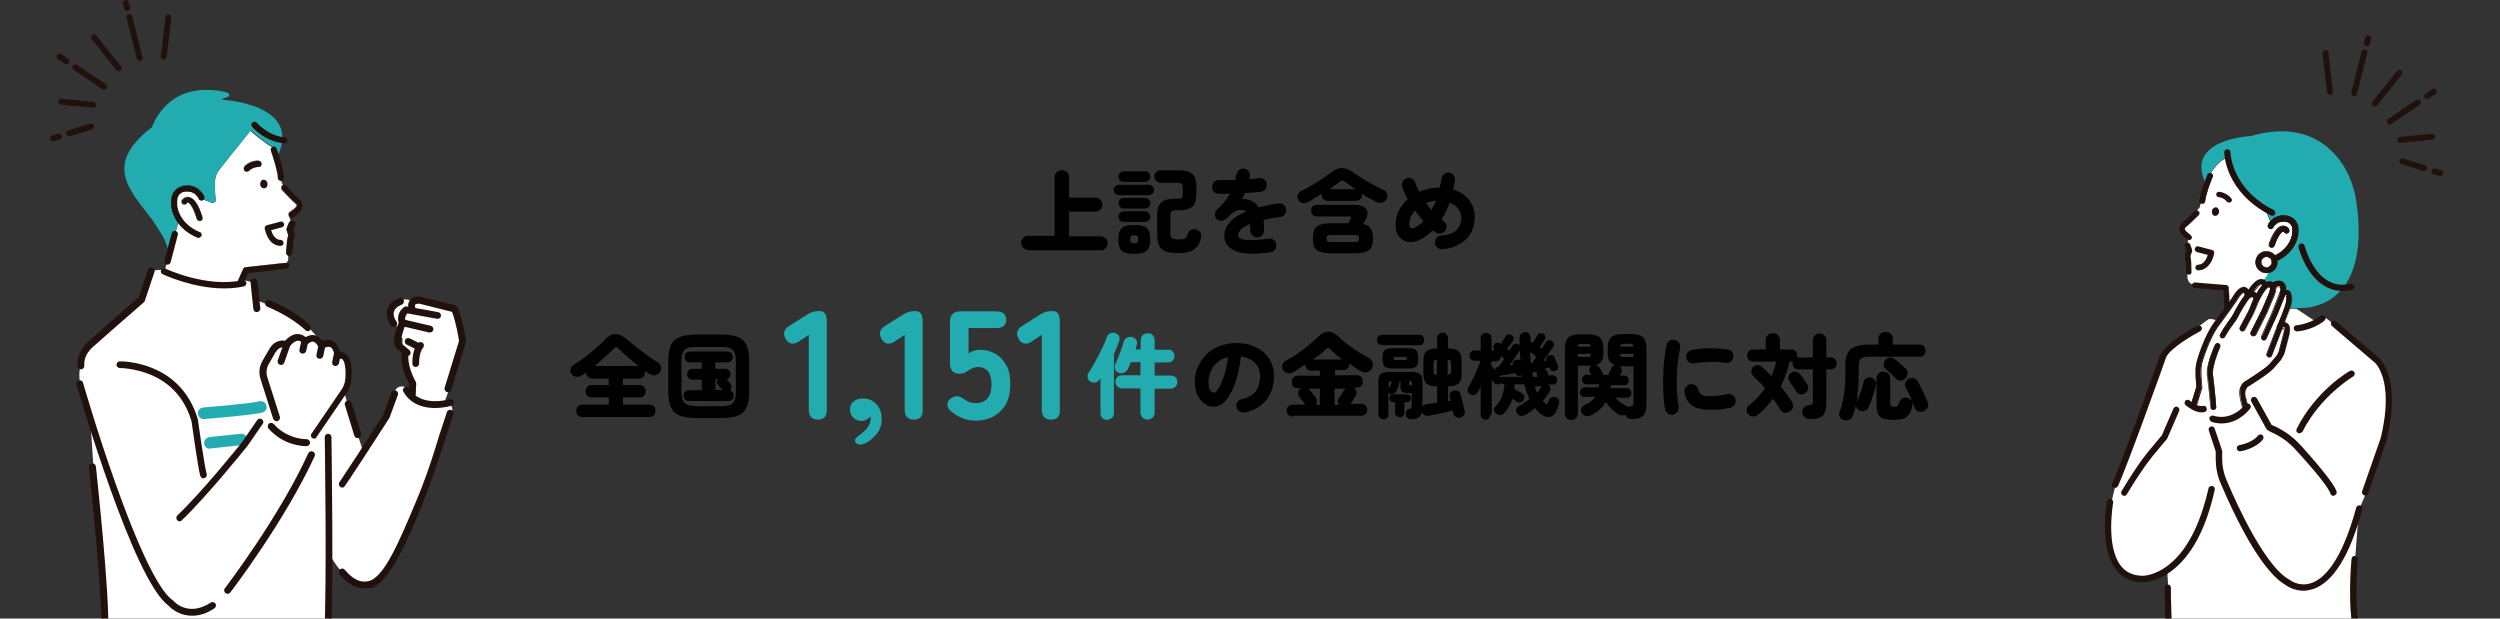 <?xml version="1.0" encoding="utf-8"?>
<!-- Generator: Adobe Illustrator 28.0.0, SVG Export Plug-In . SVG Version: 6.00 Build 0)  -->
<svg version="1.1" id="レイヤー_1" xmlns="http://www.w3.org/2000/svg" xmlns:xlink="http://www.w3.org/1999/xlink" x="0px"
	 y="0px" viewBox="0 0 970 240" style="enable-background:new 0 0 970 240;" xml:space="preserve">
<rect x="0" y="0" width="970" height="240" fill="#333333" stroke="none"/>
<style type="text/css">
	.st0{fill:#FFFFFF;}
	.st1{fill:#20110D;}
	.st2{fill:#23ACB0;}
	.st3{fill:#FF000A;}
</style>
<g>
	<path class="st0" d="M844.7,132.8l12-8.8c1.5-1,5,1.5,7.8,1l-0.6-12.5c-0.9-0.9-1-1-1.7-1.1l-8.7-1c-4.7,1.1-5.1-2.8-4.7-4.2
		c0.3-1.1,0.5-2.3,0.4-3.4l-0.1-0.9c0-0.7-0.2-1.3-0.5-1.9c-0.4-0.9-0.2-1.8,0-2.5c0.2-0.5,0.1-1.1,0-1.6c-0.4-1.3-0.2-0.7-0.2-0.7
		c1.2-2.3,0.1-3.3-0.6-3.5c-0.2-0.1-0.7-1.2-0.9-1.4c-0.7-0.6-0.8-1.2-0.6-2c0.1-0.7,0.5-1.3,1-1.7c6-5.3,5.8-6,6-5.8
		c0.2,0.2,2.1-8.6,2.1-8.9c0-0.3,0.1-0.6,0.1-1c0.1,0.2,0.2,0.5,0.3,0.7l0.1-0.2c1.9-5.7,5.9-9.7,8.5-10.3c-1.1,0.7,3,8.7,6.4,13
		c2.3,3,6.3,5,8.5,8.1l1.8,4.4l0.9,1.4l4.5,5l-0.4,0.6c0,0,0,0.2-0.2,0.5c-0.2,0.1-0.4,0.2-0.5,0.2c0,0-1.8,6.6-5.9,13
		c-1.6,2.4-3.6,4.6-5.9,6.4c-1.3,1-2.4,2.7,0.3,4c0,0,5.7,2.3,17.1,2.1l7.1,4.7c1-0.4,1.9-0.3,4.5-1l7.9,6.2
		c0.7,0.3,10.3,8.2,10.3,8.2c14.5,19.3-5.5,59.6-5.5,59.6c-1.5,18.4-2.1,28.1-2.1,28.1l1.8,21.8h-72.7l-1.4-26.1
		c0,0-19.3,13.1-22.4-10c0,0-2.4-15.8,6.9-34.8l11.7-32.7C837.1,143.6,841.4,133.6,844.7,132.8z"/>
	<g>
		<path class="st1" d="M846.5,86.7c0,0,0.1-0.1,0.1-0.1c0.8-0.6,2.7-2.3,5-4.6c0.4-0.4,1-0.4,1.4,0c0.4,0.4,0.4,1,0,1.4
			c-1.4,1.4-3.9,3.8-5.2,4.8c-0.1,0.1-0.2,0.3-0.2,0.6c0,0.4,0.4,0.9,1,1.4l1.4,1.2c0.4,0.4,0.5,1,0.1,1.4c-0.2,0.2-0.4,0.3-0.7,0.3
			c-0.3,0-0.5-0.1-0.7-0.2l-1.3-1.1c-1.1-0.9-1.7-1.8-1.7-2.9C845.6,87.6,846.4,86.8,846.5,86.7z"/>
		<path class="st1" d="M849.3,93.2c-0.3,0-0.5-0.1-0.7-0.3l-1.3-1.1c-1.1-0.9-1.7-1.9-1.7-2.9c0-1.3,0.8-2.1,0.9-2.2c0,0,0,0,0,0
			c0,0,0.1-0.1,0.1-0.1c0.8-0.6,2.7-2.3,5-4.6c0.4-0.4,1.1-0.4,1.5,0c0.4,0.4,0.4,1.1,0,1.5c-1.4,1.4-3.9,3.8-5.2,4.8
			c0,0.1-0.2,0.3-0.2,0.5c0,0.4,0.3,0.8,0.9,1.3l1.4,1.2c0.5,0.4,0.5,1.1,0.1,1.5C849.9,93.1,849.6,93.2,849.3,93.2
			C849.3,93.2,849.3,93.2,849.3,93.2z M846.6,86.8c-0.1,0.1-0.9,0.9-0.8,2.1c0,1,0.6,1.9,1.6,2.8l1.3,1.1c0.2,0.2,0.4,0.2,0.6,0.2
			c0.2,0,0.5-0.1,0.6-0.3c0.3-0.4,0.3-0.9-0.1-1.2l-1.4-1.2c-0.6-0.5-1-1-1-1.4c0-0.3,0.1-0.6,0.2-0.7c1.3-0.9,3.8-3.4,5.2-4.8
			c0.3-0.3,0.3-0.9,0-1.2c-0.3-0.3-0.9-0.3-1.2,0C849.4,84.5,847.5,86.1,846.6,86.8C846.6,86.7,846.6,86.8,846.6,86.8L846.6,86.8z"
			/>
	</g>
	<g>
		<path class="st1" d="M849.4,106.5c0.5,0,0.9-0.5,0.9-1l-0.1-3.7c0,0,0-0.1,0-0.1l-0.3-2.4l0.6-1.7c0.1-0.2,0.1-0.5,0-0.7l-0.7-2
			c-0.2-0.5-0.8-0.8-1.3-0.6c-0.5,0.2-0.8,0.8-0.6,1.3l0.6,1.6l-0.6,1.5c-0.1,0.2-0.1,0.3,0,0.5l0.4,2.6l0,3.7
			C848.3,106.1,848.8,106.5,849.4,106.5C849.4,106.5,849.4,106.5,849.4,106.5z"/>
		<path class="st1" d="M849.3,106.6c-0.6,0-1.1-0.5-1.1-1.1l-0.1-3.7l-0.4-2.6c0-0.2,0-0.4,0.1-0.5l0.5-1.5l-0.6-1.6
			c-0.1-0.3-0.1-0.6,0-0.8c0.1-0.3,0.3-0.5,0.6-0.6c0.6-0.2,1.2,0.1,1.4,0.6l0.7,2c0.1,0.2,0.1,0.5,0,0.8l-0.6,1.6l0.3,2.4
			c0,0,0,0.1,0,0.1l0.1,3.7C850.4,106.1,850,106.6,849.3,106.6L849.3,106.6C849.4,106.6,849.4,106.6,849.3,106.6z M849.4,106.5
			L849.4,106.5L849.4,106.5z M848.8,94.4c-0.1,0-0.2,0-0.3,0.1c-0.2,0.1-0.4,0.2-0.5,0.5c-0.1,0.2-0.1,0.5,0,0.7l0.6,1.6
			c0,0,0,0,0,0.1l-0.6,1.5c-0.1,0.1-0.1,0.3,0,0.4l0.4,2.6l0.1,3.7c0,0.5,0.4,0.9,0.9,0.9c0,0,0,0,0,0l0,0c0.5,0,0.8-0.4,0.8-0.9
			l-0.1-3.7c0,0,0-0.1,0-0.1l-0.3-2.4c0,0,0,0,0,0l0.6-1.7c0.1-0.2,0.1-0.4,0-0.6l-0.7-2C849.5,94.6,849.2,94.4,848.8,94.4z"/>
	</g>
	<g>
		<path class="st1" d="M851.2,111.4c-0.3-0.2-0.5-0.5-0.5-0.9c0-0.5,0.5-0.9,1-0.9l12.1,1c0.5,0,0.8,0.4,0.9,0.9l0.4,8.1
			c0.1,0.5-0.3,1-0.8,1.1c-0.5,0.1-1-0.3-1.1-0.8l-0.3-7.3l-11.3-0.9C851.4,111.5,851.3,111.5,851.2,111.4z"/>
		<path class="st1" d="M864.1,120.7c-0.5,0-1-0.4-1.1-0.9l-0.3-7.2l-11.2-0.9c-0.2,0-0.3-0.1-0.4-0.1l0,0c-0.4-0.2-0.6-0.6-0.6-1
			c0-0.3,0.2-0.5,0.4-0.7c0.2-0.2,0.5-0.3,0.8-0.3l12.1,1c0.5,0,0.9,0.4,1,0.9l0.4,8.1c0.1,0.6-0.4,1.1-0.9,1.2
			C864.2,120.7,864.2,120.7,864.1,120.7z M851.2,111.3c0.1,0.1,0.2,0.1,0.4,0.1l11.3,0.9c0.1,0,0.1,0,0.1,0.1l0.3,7.3
			c0.1,0.5,0.5,0.8,1,0.8c0.5-0.1,0.8-0.5,0.8-1l-0.4-8.1c0-0.4-0.4-0.7-0.8-0.8l-12.1-1c-0.2,0-0.5,0.1-0.6,0.2
			c-0.2,0.2-0.3,0.4-0.3,0.6C850.8,110.8,850.9,111.1,851.2,111.3L851.2,111.3z"/>
	</g>
	<path class="st2" d="M908.2,62.7c-5.5-7.6-15.9-15.4-34.9-9.9c0,0-26,1.1-17.4,18.5l0.1-0.2c1.9-5.9,6.1-9.9,8.7-10.4
		c-1.7-0.1,2.6,8.5,6.2,13.1c2.3,3,6.3,5,8.5,8.1l1.8,4.4l0.9,1.4l4.8,5.5l1-0.8l0.1,0.7c-0.8,0.2-1.7,0.5-2.6,1c0,0-1.8,6.6-5.9,13
		c-1.6,2.4-3.6,4.6-5.9,6.4c-1.3,1-2.4,2.7,0.3,4c0,0,6.2,2.5,18.4,2c0,0,28.4,2.1,21.9-41.7C913.3,72.4,911.4,67.2,908.2,62.7z"/>
	<g>
		<path class="st0" d="M881,87.7c0,0,0.1-0.4,1.4-1.6c0.7-0.7,1.7-1.1,2.7-1.2c1.6-0.2,4.4-0.1,5.3,2.8c0.3,0.9,0.2,2.8,0,3.7
			c-0.5,2.5-2.5,7.1-9,9.5L881,87.7z"/>
		<g>
			<g>
				<path class="st1" d="M880.5,101.2c-0.2-0.5,0.1-1.1,0.6-1.3c6.4-2.3,8-6.9,8.4-8.7c0.2-0.8,0.2-2.6,0-3.2
					c-0.7-2.3-3-2.3-4.3-2.1c-0.9,0.1-1.6,0.4-2.1,0.9c-0.8,0.7-1,1.1-1.1,1.2c-0.1,0.5-0.6,0.8-1.1,0.7c-0.5-0.1-0.9-0.6-0.9-1.1
					c0.1-0.5,0.6-1.3,1.7-2.3c0.8-0.8,2-1.3,3.2-1.4c3.2-0.4,5.6,0.9,6.4,3.5c0.4,1.1,0.3,3.2,0.1,4.2c-0.5,2.2-2.3,7.5-9.7,10.2
					c-0.1,0-0.2,0.1-0.3,0.1C881.1,101.9,880.7,101.6,880.5,101.2z M882,88L882,88L882,88z M882,87.8C882,87.8,882,87.8,882,87.8
					C882,87.8,882,87.8,882,87.8z M882,87.8C882,87.8,882,87.8,882,87.8C882,87.8,882,87.8,882,87.8z M882,87.8
					C882,87.8,882,87.8,882,87.8C882,87.8,882,87.8,882,87.8z"/>
				<path class="st1" d="M881.4,101.9c-0.5,0-0.9-0.3-1-0.7l0,0c-0.2-0.6,0.1-1.2,0.7-1.4c6.4-2.3,7.9-6.8,8.3-8.7
					c0.2-0.8,0.2-2.5,0-3.1c-0.7-2.2-2.9-2.2-4.2-2.1c-0.8,0.1-1.6,0.4-2.1,0.9c-0.8,0.7-1,1.1-1.1,1.2c0,0,0,0,0,0
					c-0.2,0.5-0.6,0.8-1.2,0.7c-0.3,0-0.6-0.2-0.7-0.4c-0.2-0.2-0.3-0.5-0.2-0.8c0.1-0.6,0.6-1.3,1.7-2.3c0.9-0.8,2-1.3,3.3-1.5
					c3.2-0.4,5.7,0.9,6.5,3.6c0.4,1.1,0.3,3.2,0.1,4.3c-0.5,2.2-2.3,7.6-9.7,10.3C881.7,101.9,881.6,101.9,881.4,101.9
					C881.5,101.9,881.5,101.9,881.4,101.9z M880.6,101.1c0.1,0.4,0.5,0.6,0.9,0.6c0.1,0,0.2,0,0.2-0.1c7.3-2.6,9.1-8,9.6-10.1
					c0.2-1,0.3-3.1-0.1-4.2c-0.8-2.6-3.2-3.8-6.3-3.4c-1.2,0.2-2.3,0.7-3.2,1.4c-1,1-1.6,1.7-1.6,2.2c0,0.2,0,0.5,0.2,0.7
					c0.1,0.2,0.4,0.3,0.6,0.3c0.4,0,0.8-0.2,1-0.6c0,0,0,0,0,0c0,0,0,0,0,0c0,0,0,0,0-0.1c0,0,0,0,0-0.1c0,0,0,0,0,0
					c0-0.1,0.1-0.1,0.1-0.1c0.2-0.2,0.4-0.5,1-1c0.6-0.5,1.3-0.9,2.2-1c1.3-0.2,3.6-0.1,4.4,2.2c0.2,0.7,0.2,2.4,0,3.2
					c-0.4,1.9-2,6.5-8.5,8.8C880.7,100.2,880.4,100.7,880.6,101.1L880.6,101.1z"/>
			</g>
			<g>
				<path class="st1" d="M881.2,101.9c-0.3-0.1-0.6-0.3-0.8-0.7c0,0,0,0,0,0c-0.2-0.6,0.1-1.2,0.6-1.4c6.4-2.3,8-6.8,8.3-8.7
					c0.2-0.8,0.2-2.5,0-3.2c-0.7-2.2-2.9-2.3-4.2-2.1c-0.8,0.1-1.6,0.4-2.1,0.9c-0.8,0.7-1,1.1-1.1,1.2c0,0,0,0,0,0c0,0,0,0,0,0
					c-0.1,0.5-0.6,0.8-1.1,0.7c-0.3,0-0.5-0.2-0.7-0.4c-0.2-0.2-0.3-0.5-0.2-0.8c0.1-0.6,0.6-1.3,1.7-2.3c0.9-0.8,2-1.3,3.3-1.5
					c3.2-0.4,5.6,0.9,6.5,3.5c0.4,1.1,0.3,3.2,0.1,4.3c-0.5,2.2-2.3,7.6-9.7,10.3c-0.1,0-0.2,0.1-0.3,0.1
					C881.4,101.9,881.3,101.9,881.2,101.9z M880.6,101.1c0.1,0.4,0.5,0.6,0.9,0.6c0.1,0,0.2,0,0.3-0.1c7.3-2.6,9.2-8,9.6-10.2
					c0.2-1,0.3-3.1-0.1-4.2c-0.8-2.6-3.2-3.9-6.3-3.4c-1.2,0.2-2.3,0.7-3.2,1.4c-1.1,1-1.6,1.7-1.7,2.2c0,0.2,0,0.5,0.2,0.7
					c0.2,0.2,0.4,0.3,0.6,0.3c0.4,0.1,0.8-0.2,1-0.6c0,0,0,0,0,0c0,0,0,0,0,0c0,0,0,0,0,0c0,0,0-0.1,0.1-0.1c0,0,0,0,0-0.1
					c0,0,0,0,0,0l0,0c0,0,0.1-0.1,0.1,0c0.1-0.2,0.4-0.5,1-1c0.6-0.5,1.3-0.8,2.2-1c1.3-0.2,3.6-0.1,4.3,2.2c0.2,0.7,0.2,2.4,0,3.2
					c-0.4,1.9-2,6.5-8.4,8.8C880.6,100.1,880.4,100.7,880.6,101.1L880.6,101.1z"/>
				<path class="st1" d="M881.4,102c-0.1,0-0.2,0-0.3,0l0,0c-0.4-0.1-0.7-0.4-0.8-0.7c-0.2-0.6,0.1-1.3,0.7-1.5
					c6.3-2.3,7.9-6.8,8.3-8.6c0.2-0.8,0.2-2.5,0-3.1c-0.7-2.1-2.9-2.2-4.1-2c-0.8,0.1-1.5,0.4-2,0.9c-0.8,0.7-1,1.1-1,1.1
					c0,0,0,0,0,0c-0.2,0.5-0.7,0.9-1.2,0.8c-0.3,0-0.6-0.2-0.8-0.4c-0.2-0.2-0.3-0.5-0.2-0.9c0.1-0.6,0.6-1.4,1.7-2.4
					c0.9-0.8,2-1.3,3.3-1.5c3.3-0.4,5.7,0.9,6.6,3.6c0.4,1.1,0.3,3.3,0.1,4.3c-0.5,2.2-2.3,7.6-9.8,10.3
					C881.7,102,881.6,102,881.4,102C881.5,102,881.5,102,881.4,102z M880.7,101.1c0.1,0.3,0.5,0.6,0.8,0.5c0.1,0,0.2,0,0.2,0
					c7.3-2.6,9.1-7.9,9.6-10.1c0.2-1,0.3-3.1-0.1-4.1c-0.8-2.5-3.2-3.8-6.2-3.4c-1.2,0.2-2.3,0.7-3.1,1.4c-1,1-1.6,1.7-1.6,2.2
					c0,0.2,0,0.4,0.2,0.6c0.1,0.2,0.3,0.3,0.6,0.3c0.4,0,0.8-0.2,0.9-0.6c0,0,0,0,0,0c0,0,0,0,0,0c0,0,0,0,0,0c0,0,0,0,0-0.1
					c0,0,0,0,0,0c0,0,0-0.1,0.1-0.1c0,0,0,0,0.1,0c0.2-0.2,0.4-0.5,0.9-1c0.6-0.5,1.3-0.9,2.2-1c1.3-0.2,3.7-0.1,4.4,2.2
					c0.2,0.7,0.2,2.4,0,3.3c-0.4,1.9-2,6.5-8.5,8.9C880.7,100.2,880.5,100.7,880.7,101.1L880.7,101.1z"/>
			</g>
		</g>
	</g>
	<g>
		<g>
			<g>
				<path class="st1" d="M881.5,95.9c0.4,0,0.7-0.3,0.9-0.7c1.8-5.1,3.1-5.5,3.4-5.5c0.3,0,0.5,0.3,0.5,0.3c0.3,0.5,0.9,0.6,1.4,0.3
					c0.5-0.3,0.6-0.9,0.3-1.4c-0.3-0.5-1.2-1.3-2.4-1.1c-1.8,0.2-3.5,2.5-5,6.8c-0.2,0.5,0.1,1.1,0.6,1.3
					C881.2,95.9,881.3,95.9,881.5,95.9z"/>
				<path class="st1" d="M881.4,96c-0.1,0-0.2,0-0.4-0.1c-0.3-0.1-0.5-0.3-0.6-0.6c-0.1-0.3-0.1-0.6,0-0.8c1.6-4.4,3.2-6.7,5.1-6.9
					c1.3-0.2,2.2,0.7,2.5,1.2c0.2,0.2,0.2,0.5,0.2,0.8c-0.1,0.3-0.2,0.5-0.5,0.7c-0.2,0.2-0.5,0.2-0.8,0.2c-0.3-0.1-0.5-0.2-0.7-0.5
					c0,0-0.2-0.3-0.5-0.2c-0.1,0-1.5,0.4-3.3,5.5C882.3,95.7,881.9,96,881.4,96L881.4,96C881.4,96,881.4,96,881.4,96z M881.5,95.9
					L881.5,95.9L881.5,95.9z M885.8,87.8c-0.1,0-0.2,0-0.3,0c-1.8,0.2-3.4,2.4-4.9,6.8c-0.1,0.2-0.1,0.5,0,0.7
					c0.1,0.2,0.3,0.4,0.5,0.5c0.1,0,0.2,0.1,0.4,0.1l0,0c0.4,0,0.7-0.3,0.8-0.6c1.8-5,3.1-5.5,3.5-5.6c0.4-0.1,0.6,0.3,0.6,0.3
					c0.1,0.2,0.3,0.3,0.6,0.4c0.2,0,0.5,0,0.7-0.1c0.2-0.1,0.3-0.3,0.4-0.6c0-0.2,0-0.5-0.1-0.7C887.5,88.5,886.8,87.8,885.8,87.8z"
					/>
			</g>
			<g>
				<path class="st1" d="M881.2,95.9c0,0-0.1,0-0.1,0c-0.3-0.1-0.5-0.3-0.6-0.5c-0.1-0.3-0.1-0.5,0-0.8c1.6-4.4,3.2-6.7,5.1-6.9
					c1.2-0.2,2.2,0.7,2.5,1.2c0.3,0.5,0.2,1.2-0.3,1.5c-0.2,0.2-0.5,0.2-0.8,0.2c-0.3-0.1-0.5-0.2-0.7-0.4c0,0-0.2-0.3-0.5-0.3
					c-0.2,0-1.6,0.5-3.3,5.5c-0.1,0.4-0.5,0.7-0.9,0.7l0,0C881.4,96,881.3,96,881.2,95.9z M886.3,87.8c-0.3-0.1-0.5-0.1-0.8,0
					c-1.8,0.2-3.4,2.5-5,6.8c-0.1,0.2-0.1,0.5,0,0.7c0.1,0.2,0.3,0.4,0.5,0.5c0.1,0,0.2,0.1,0.4,0.1l0,0c0.4,0,0.7-0.3,0.8-0.6
					c0.3-0.9,2-5.4,3.5-5.6c0.3,0,0.6,0.3,0.6,0.3c0.1,0.2,0.3,0.3,0.6,0.4c0.2,0,0.5,0,0.7-0.1c0.4-0.3,0.5-0.9,0.2-1.3
					C887.6,88.5,887.1,88,886.3,87.8z"/>
				<path class="st1" d="M881.4,96.1c-0.1,0-0.2,0-0.3,0c0,0-0.1,0-0.1,0c-0.3-0.1-0.5-0.3-0.7-0.6c-0.1-0.3-0.1-0.6,0-0.9
					c1.6-4.4,3.3-6.7,5.2-7c1.3-0.2,2.2,0.7,2.6,1.2c0.2,0.3,0.2,0.6,0.2,0.9c-0.1,0.3-0.2,0.6-0.5,0.7c-0.3,0.2-0.6,0.2-0.9,0.2
					c-0.3-0.1-0.6-0.2-0.7-0.5l0,0c0,0-0.2-0.2-0.4-0.2c-0.1,0-1.5,0.4-3.3,5.4C882.3,95.7,881.9,96,881.4,96.1
					C881.5,96.1,881.4,96.1,881.4,96.1z M885.8,87.9c-0.1,0-0.2,0-0.3,0c-1.8,0.2-3.4,2.4-4.9,6.7c-0.1,0.2-0.1,0.4,0,0.6
					c0.1,0.2,0.3,0.3,0.5,0.4c0.1,0,0.2,0.1,0.3,0c0.3,0,0.6-0.2,0.7-0.5c0.5-1.3,2-5.4,3.5-5.6c0.4-0.1,0.7,0.3,0.7,0.3
					c0.1,0.2,0.3,0.3,0.5,0.4c0.2,0,0.4,0,0.6-0.1c0.2-0.1,0.3-0.3,0.3-0.5c0-0.2,0-0.4-0.1-0.6c-0.2-0.4-0.8-0.8-1.5-1
					C886.1,87.9,886,87.9,885.8,87.9z"/>
			</g>
		</g>
	</g>
	<g>
		<path class="st0" d="M882.5,102.4c-0.4,1.7-2.1,2.7-3.8,2.3c-1.7-0.4-2.7-2.1-2.3-3.8c0.4-1.7,2.1-2.7,3.8-2.3
			C881.9,99,882.9,100.7,882.5,102.4z"/>
		<g>
			<path class="st1" d="M878.4,105.8c-2.3-0.5-3.7-2.8-3.1-5.1c0.5-2.3,2.8-3.7,5.1-3.1c2.3,0.5,3.7,2.8,3.1,5.1
				C883,104.9,880.7,106.4,878.4,105.8z M879.9,99.7c-1.1-0.3-2.2,0.4-2.5,1.5c-0.3,1.1,0.4,2.2,1.5,2.5c1.1,0.3,2.2-0.4,2.5-1.5
				C881.7,101.1,881,99.9,879.9,99.7z"/>
			<path class="st1" d="M879.4,106c-0.3,0-0.7,0-1-0.1c-2.3-0.6-3.8-2.9-3.2-5.2c0.6-2.3,2.9-3.8,5.2-3.2c1.1,0.3,2.1,1,2.7,2
				c0.6,1,0.8,2.2,0.5,3.3c-0.3,1.1-1,2.1-2,2.7C881,105.8,880.2,106,879.4,106z M879.4,97.5c-1.9,0-3.6,1.3-4,3.2
				c-0.5,2.2,0.8,4.5,3.1,5c1.1,0.3,2.2,0.1,3.1-0.5c0.9-0.6,1.6-1.5,1.9-2.6c0.3-1.1,0.1-2.2-0.5-3.1c-0.6-0.9-1.5-1.6-2.6-1.9
				C880.1,97.6,879.8,97.5,879.4,97.5z M879.4,103.8c-0.2,0-0.3,0-0.5-0.1c-1.2-0.3-1.9-1.4-1.6-2.6c0.1-0.6,0.5-1,1-1.3
				c0.5-0.3,1.1-0.4,1.6-0.3c0.6,0.1,1,0.5,1.3,1c0.3,0.5,0.4,1.1,0.3,1.6C881.3,103.2,880.4,103.8,879.4,103.8z M879.4,99.7
				c-0.4,0-0.7,0.1-1,0.3c-0.4,0.3-0.8,0.7-0.9,1.2c-0.3,1,0.4,2.1,1.4,2.4c1,0.3,2.1-0.4,2.4-1.4c0.1-0.5,0-1-0.2-1.5
				c-0.3-0.4-0.7-0.8-1.2-0.9l0,0C879.7,99.7,879.6,99.7,879.4,99.7z"/>
		</g>
	</g>
	<g>
		<path class="st1" d="M854.7,79c-0.1,0-0.2,0-0.3,0c-0.6,0-1-0.5-1-1.1c0.2-3.1,3-9.8,3.1-10.1c0.2-0.5,0.8-0.8,1.4-0.6
			c0.5,0.2,0.8,0.8,0.6,1.4c-0.8,1.9-2.8,7.2-2.9,9.5C855.4,78.5,855.1,78.9,854.7,79z"/>
		<path class="st1" d="M854.4,79.2C854.4,79.2,854.3,79.2,854.4,79.2c-0.7,0-1.2-0.6-1.1-1.2c0.2-3.1,3-9.9,3.1-10.2
			c0.2-0.6,0.9-0.9,1.5-0.6c0.6,0.2,0.9,0.9,0.6,1.5c-0.8,1.9-2.8,7.2-2.9,9.4c0,0.5-0.4,0.9-0.8,1l0,0
			C854.6,79.1,854.5,79.2,854.4,79.2z M854.7,79L854.7,79L854.7,79z M857.4,67.3c-0.4,0-0.7,0.2-0.9,0.6c-0.1,0.3-2.9,7-3.1,10.1
			c0,0.5,0.4,1,0.9,1c0.1,0,0.2,0,0.3,0l0,0c0.4-0.1,0.7-0.4,0.7-0.8c0.2-2.3,2.2-7.6,2.9-9.5c0.2-0.5,0-1-0.5-1.2
			C857.7,67.3,857.5,67.3,857.4,67.3z"/>
	</g>
	<path class="st1" d="M909,112.9c-12.9,0-17.1-16.7-17.2-16.9c-0.2-0.7,0.2-1.3,0.9-1.5c0.7-0.2,1.3,0.2,1.5,0.9
		c0,0.1,1.2,4.6,4,8.7c3.6,5.2,8.3,7.3,13.8,6c0.7-0.1,1.3,0.3,1.5,0.9c0.1,0.7-0.3,1.3-0.9,1.5C911.3,112.8,910.1,112.9,909,112.9z
		"/>
	<path class="st1" d="M881.7,83.7c-0.2,0-0.4,0-0.6-0.1c-17.7-9-18.1-23.8-18.1-24.5c0-0.7,0.5-1.2,1.2-1.2c0.7,0,1.2,0.5,1.2,1.2
		c0,0.1,0.1,3.6,2.2,8.1c2.8,6,7.7,10.8,14.6,14.3c0.6,0.3,0.8,1,0.5,1.6C882.6,83.4,882.2,83.7,881.7,83.7z"/>
	<path class="st1" d="M860.8,82.9c-0.4,0.8-1.3,1.1-1.9,0.7c-0.7-0.4-0.9-1.5-0.5-2.3c0.4-0.8,1.3-1.1,1.9-0.7
		C861,81.1,861.2,82.1,860.8,82.9z"/>
	<g>
		<path class="st1" d="M864.7,78.6c0.3,0,0.6,0,0.9-0.2c0.5-0.4,0.5-1.1,0.1-1.5c-2-2.3-4.6-2.5-4.7-2.5c-0.6,0-1.1,0.4-1.1,1
			c0,0.6,0.4,1.1,1,1.1c0.1,0,1.8,0.1,3.1,1.7C864.2,78.4,864.5,78.6,864.7,78.6z"/>
	</g>
	<path class="st1" d="M852.9,104.9c-0.6,0-1.1-0.5-1.1-1.1s0.5-1.1,1.1-1.1c2.2,0,3.3-2.4,3.7-3.8l-4.2-1.1c-0.6-0.2-1-0.8-0.8-1.4
		c0.2-0.6,0.8-1,1.4-0.8l5.3,1.4c0.6,0.1,0.9,0.7,0.8,1.3c0,0.1-0.3,1.6-1.1,3.2C856.7,103.7,855,104.9,852.9,104.9z"/>
	<g>
		<path class="st0" d="M846.6,171.2l6.7-21c0,0-0.8-6-0.1-9.2c0,0,2.8-10.7,7.5-16.3c0,0,6.3-8.5,6.9-9.6c0,0,3.7-5.9,4.6-0.1
			c0,0,5.2-10.1,7.2-3.1l-12,35.7l6.6,23.7H846.6z"/>
		<g>
			<path class="st1" d="M862.7,168.8c0.5,0,0.9-0.3,1-0.8l4.7-20.2l12-35.7c0.1-0.2,0.1-0.4,0-0.6c-0.6-2-1.5-3.1-2.8-3.2
				c-1.4-0.1-2.9,0.9-4.5,3.1c-0.2,0.3-0.5,0.7-0.7,1c-0.3-0.5-0.8-0.9-1.4-1c-2-0.4-3.8,2.3-4.3,3.1c0,0-0.1,0.1-0.1,0.1
				c-0.3,0.7-3.6,5.3-6.7,9.4c-4.8,5.8-7.6,16.2-7.7,16.7c0,0,0,0,0,0c-0.6,3-0.1,8.1,0,9.3l-2,6.4c-0.2,0.6,0.1,1.1,0.7,1.3
				c0.6,0.2,1.1-0.1,1.3-0.7l2-6.6c0-0.1,0.1-0.3,0-0.4c0-0.1-0.7-5.9-0.1-8.8c0.1-0.5,2.9-10.6,7.3-15.9c0,0,0,0,0,0
				c1-1.4,6.2-8.3,6.9-9.8c0.7-1.2,1.7-2.1,2.1-2.1c0.1,0.1,0.4,0.4,0.6,1.6c0.1,0.4,0.4,0.8,0.9,0.9c0.4,0.1,0.9-0.2,1.1-0.6
				c1.6-3.1,3.5-5.1,4.3-5c0.2,0,0.6,0.5,0.9,1.4l-11.9,35.4c0,0,0,0.1,0,0.1l-4.8,20.2c-0.1,0.6,0.2,1.1,0.8,1.3
				C862.6,168.8,862.7,168.8,862.7,168.8z"/>
			<path class="st1" d="M862.7,168.9c-0.1,0-0.2,0-0.3,0c-0.3-0.1-0.6-0.3-0.7-0.5c-0.2-0.3-0.2-0.6-0.1-0.9l4.8-20.2
				c0,0,0-0.1,0-0.1l11.9-35.4c-0.3-1-0.7-1.3-0.8-1.3c0,0,0,0,0,0c-0.7,0-2.6,1.9-4.2,5c-0.2,0.4-0.7,0.7-1.2,0.6
				c-0.5-0.1-0.9-0.5-1-1c-0.2-1.1-0.4-1.4-0.5-1.6c-0.3,0.1-1.2,0.9-2,2.1c-0.7,1.4-5.9,8.4-6.9,9.8c0,0,0,0,0,0
				c-4.4,5.3-7.2,15.4-7.3,15.8c-0.6,2.9,0.1,8.7,0.1,8.8c0,0.2,0,0.3,0,0.5l-2,6.6c-0.1,0.3-0.3,0.5-0.6,0.7
				c-0.3,0.1-0.6,0.2-0.9,0.1c-0.6-0.2-0.9-0.8-0.8-1.4l2-6.4c-0.1-1.1-0.7-6.3,0-9.3l0,0c0.1-0.4,2.9-11,7.7-16.7
				c3.1-4.1,6.4-8.7,6.7-9.4c0-0.1,0-0.1,0.1-0.1c0.5-0.8,2.4-3.6,4.4-3.2c0.6,0.1,1,0.4,1.4,1c0.2-0.3,0.4-0.6,0.6-0.9
				c1.7-2.3,3.2-3.3,4.6-3.2c1.3,0.1,2.3,1.2,2.9,3.3c0.1,0.2,0.1,0.5,0,0.7l-12,35.7l-4.7,20.2
				C863.7,168.5,863.3,168.9,862.7,168.9z M877.5,110.3C877.5,110.3,877.5,110.3,877.5,110.3c0.4,0,0.7,0.6,1,1.4l0,0l0,0
				l-11.9,35.4c0,0,0,0.1,0,0.1l-4.8,20.2c-0.1,0.2,0,0.5,0.1,0.7c0.1,0.2,0.3,0.4,0.6,0.4c0.5,0.1,1-0.2,1.2-0.7l4.7-20.2l12-35.7
				c0.1-0.2,0.1-0.4,0-0.6c-0.6-2-1.5-3-2.7-3.1c-1.3-0.1-2.8,0.9-4.4,3.1c-0.2,0.3-0.5,0.6-0.7,1l-0.1,0.1l-0.1-0.1
				c-0.4-0.5-0.8-0.9-1.4-1c-1.9-0.4-3.7,2.3-4.2,3.1c0,0,0,0.1-0.1,0.1c-0.3,0.7-3.7,5.3-6.7,9.4c-4.8,5.7-7.6,16.2-7.7,16.7l0,0
				c-0.6,3-0.1,8.3,0.1,9.3l0,0l0,0l-2,6.4c-0.2,0.5,0.1,1,0.6,1.2c0.2,0.1,0.5,0.1,0.7-0.1c0.2-0.1,0.4-0.3,0.5-0.6l2-6.6
				c0-0.1,0.1-0.3,0-0.4c0-0.1-0.7-5.9-0.1-8.8c0.1-0.4,2.9-10.6,7.3-15.9c0,0,0,0,0,0c1-1.4,6.2-8.3,6.9-9.8
				c0.7-1.1,1.7-2.1,2.1-2.2l0,0l0,0c0.1,0.1,0.4,0.4,0.6,1.7c0.1,0.4,0.4,0.7,0.8,0.8c0.4,0.1,0.8-0.1,1-0.5
				C874.7,112.3,876.6,110.3,877.5,110.3z"/>
		</g>
		<g>
			<g>
				<path class="st0" d="M874.4,171.2c0,0-4.5-16.9-4.3-19.6c0,0,0.4-1.6,1.2-2.3c0,0,8.4-5.2,10-7.1l2.8-3.2
					c0.4-0.7,0.9-1.5,1.2-2.3l1.9-7.3c0.5-2.8-0.3-2.9-1-3.3c0,0-0.8-0.2-1.5,0.4c-0.1,0.1-0.1,0.2,0,0l1.6-4.1l0.9-2.4
					c0,0,3-7.7-1.6-6.2c0,0,0.8-2.1-0.3-3.3c-0.5-0.6-2.2-0.8-3.1,0.5c0,0-2.3-2.9-5.6,3.1l-1.1,1.9c0,0-0.5-2.9-3.2-1.3
					c-1.1,0.7-3.8,5.4-4.4,6.6c-0.9,1.7-1.4,2.6-2.5,4c-1.6,2.1-2.9,4.3-4,6.6c-2,4.2-4.6,10.6-3.7,14.2c0,0,0.7,5.3,1,9.2l0.2,15.6
					C858.8,171.2,858.8,171.2,874.4,171.2z"/>
				<g>
					<path class="st1" d="M871.1,159.1c0.1,0,0.2,0,0.3,0c0.6-0.1,0.9-0.7,0.8-1.3c-1.6-6.4-1.1-4-1-6c0.1-0.4,0.4-1.2,0.8-1.6
						c1.1-0.7,8.5-5.3,10.2-7.3l2.8-3.2c0,0,0.1-0.1,0.1-0.2c0.1-0.1,0.1-0.2,0.2-0.3c0.4-0.7,0.8-1.4,1.1-2.2l1.9-7.3
						c0,0,0,0,0-0.1c0.5-2.8-0.1-3.7-1.4-4.3c-0.1,0-0.1-0.1-0.2-0.1c-0.1,0-0.1-0.1-0.2-0.1c0,0,0,0-0.1,0l0.9-2.3c0,0,0,0,0,0
						l0.9-2.4c0.5-1.2,1.9-5.3,0.3-7.1c-0.3-0.3-0.8-0.6-1.5-0.7c0.1-0.9-0.1-1.9-0.9-2.8c-0.5-0.5-1.4-0.8-2.3-0.8
						c-0.6,0-1.2,0.2-1.7,0.6c-0.4-0.2-1-0.4-1.6-0.4c-1.7,0.1-3.2,1.6-4.8,4.4l-0.1,0.3c-0.2-0.2-0.4-0.4-0.7-0.5
						c-0.6-0.3-1.6-0.4-3,0.4c-1.6,1-4.8,7-4.8,7c-0.8,1.7-1.4,2.5-2.4,3.9c-1.2,1.6-2.3,3.3-3.2,5c-0.3,0.5-0.1,1.2,0.4,1.4
						c0.5,0.3,1.2,0.1,1.4-0.4c0.9-1.6,1.9-3.2,3.1-4.7c1.2-1.6,1.8-2.5,2.6-4.2c0.9-1.7,3.3-5.7,4-6.2c0.5-0.3,0.9-0.4,1.1-0.3
						c0.3,0.1,0.5,0.7,0.5,0.9c0.1,0.4,0.4,0.8,0.9,0.8c0.4,0.1,0.9-0.1,1.1-0.5l1.1-1.9c1.6-2.9,2.7-3.3,3.1-3.3
						c0.4,0,0.7,0.3,0.7,0.3c0.2,0.3,0.5,0.4,0.9,0.4c0.3,0,0.6-0.2,0.8-0.4c0.2-0.3,0.5-0.4,0.8-0.5c0.4-0.1,0.7,0.1,0.7,0.1
						c0.6,0.6,0.2,1.8,0.1,2.1c-0.1,0.4-0.1,0.8,0.2,1.1c0.3,0.3,0.7,0.4,1.1,0.3c0.5-0.2,0.9-0.2,1-0.1c0.4,0.5,0.1,2.8-0.7,4.9
						l-0.9,2.4l-1.6,3.9c-0.3,0.4-0.2,0.9-0.2,1c0.1,0.4,0.5,0.7,1,0.7c0.2,0,0.6,0,0.9-0.5c0.2-0.1,0.3-0.1,0.4-0.1c0,0,0,0,0.1,0
						c0.3,0.1,0.3,0.2,0.3,0.2c0.1,0.1,0.1,0.6-0.1,1.8l-1.9,7.2c-0.1,0.5-0.5,1.1-0.8,1.7c-0.1,0.1-0.1,0.2-0.2,0.3l-2.7,3.1
						c-1.3,1.5-7.5,5.5-9.8,6.9c0,0-0.1,0-0.1,0.1c-1.1,0.9-1.6,2.6-1.6,2.8c0,0.1,0,0.1,0,0.2c-0.2,2.8,0.6,5.1,1,6.8
						C870.2,158.8,870.6,159.1,871.1,159.1z"/>
					<path class="st1" d="M871.1,159.2c-0.5,0-1-0.4-1.1-0.9c-0.1-0.3-0.2-0.6-0.3-1c-0.4-1.6-1-3.5-0.8-5.8c0-0.1,0-0.1,0-0.2
						c0-0.2,0.5-2,1.6-2.9c0,0,0.1-0.1,0.1-0.1c2.3-1.4,8.5-5.4,9.8-6.9l2.7-3.1l0.2-0.3c0.3-0.6,0.7-1.1,0.8-1.6l1.9-7.2
						c0.2-1.2,0.1-1.6,0.1-1.7c0,0-0.1,0-0.3-0.2l0,0c-0.1,0-0.2,0-0.3,0.1c-0.3,0.5-0.8,0.5-1,0.5c-0.5,0-0.9-0.3-1-0.8
						c-0.1-0.2-0.2-0.6,0.2-1.1l1.6-3.9l0.9-2.4c0.9-2.2,1.1-4.4,0.7-4.8c0,0-0.3-0.1-0.9,0.1c-0.4,0.1-0.9,0-1.2-0.3
						c-0.3-0.3-0.4-0.8-0.2-1.2c0.1-0.3,0.4-1.5-0.1-2c0,0-0.3-0.1-0.6-0.1c-0.3,0-0.6,0.2-0.7,0.4c-0.2,0.3-0.6,0.5-0.9,0.5
						c0,0,0,0,0,0c-0.4,0-0.7-0.2-0.9-0.4l0,0c0,0-0.3-0.3-0.6-0.3c-0.4,0-1.5,0.4-3,3.2l-1.1,1.9c-0.2,0.4-0.7,0.6-1.2,0.6
						c-0.5-0.1-0.9-0.4-0.9-0.9c0-0.2-0.2-0.7-0.5-0.9c-0.2-0.1-0.5,0-1,0.3c-0.7,0.4-3.1,4.4-4,6.1c-0.8,1.7-1.4,2.6-2.6,4.2
						c-1.1,1.5-2.2,3.1-3,4.7c-0.1,0.3-0.4,0.5-0.7,0.6c-0.3,0.1-0.6,0.1-0.9-0.1c-0.3-0.1-0.5-0.4-0.6-0.7
						c-0.1-0.3-0.1-0.6,0.1-0.9c0.9-1.7,2-3.4,3.2-5c1-1.4,1.6-2.2,2.4-3.8c0-0.1,3.2-6.1,4.8-7.1c1.4-0.9,2.5-0.7,3.1-0.4
						c0.2,0.1,0.5,0.2,0.7,0.4l0.1-0.2c1.6-2.8,3.1-4.3,4.8-4.4c0.6,0,1.1,0.1,1.6,0.3c0.5-0.3,1.1-0.5,1.7-0.6
						c0.9-0.1,1.8,0.2,2.4,0.8c0.7,0.7,1,1.6,0.9,2.7c0.6,0.1,1.1,0.3,1.5,0.7c1.7,1.8,0.2,6-0.2,7.2l-0.9,2.4l-0.9,2.2
						c0.1,0,0.1,0,0.2,0.1c0,0,0.1,0,0.1,0.1l0,0c1.3,0.6,2,1.6,1.5,4.4c0,0,0,0.1,0,0.1l-1.9,7.3c-0.2,0.8-0.7,1.6-1.1,2.2
						c-0.1,0.1-0.1,0.2-0.2,0.3c0,0.1-0.1,0.1-0.1,0.2l-2.8,3.2c-1.7,1.9-8.8,6.4-10.2,7.3c-0.3,0.3-0.6,1.1-0.8,1.5
						c0,0.5-0.1,0.7-0.1,0.9c-0.1,0.4-0.1,0.4,0.6,3c0.1,0.6,0.3,1.2,0.5,2.1c0.2,0.6-0.2,1.2-0.8,1.4
						C871.3,159.2,871.2,159.2,871.1,159.2z M885.9,127.2L885.9,127.2c0.4,0.2,0.4,0.2,0.5,0.3c0.1,0.2,0.2,0.6-0.1,1.9l-1.9,7.2
						c-0.1,0.5-0.5,1.1-0.8,1.7l-0.2,0.3l-2.7,3.1c-1.3,1.5-7.5,5.5-9.8,6.9c0,0-0.1,0-0.1,0.1c-1.1,0.9-1.5,2.6-1.6,2.8
						c0,0,0,0.1,0,0.1c-0.2,2.3,0.3,4.2,0.8,5.8c0.1,0.3,0.2,0.7,0.3,1c0.1,0.5,0.6,0.8,1.2,0.7c0.5-0.1,0.8-0.6,0.7-1.2
						c-0.2-0.8-0.4-1.5-0.5-2.1c-0.7-2.7-0.7-2.7-0.6-3.1c0-0.2,0.1-0.4,0.1-0.9c0.1-0.4,0.4-1.3,0.8-1.6c1.4-0.9,8.5-5.3,10.2-7.3
						l2.8-3.2c0,0,0.1-0.1,0.1-0.1c0.1-0.1,0.1-0.2,0.2-0.3c0.4-0.6,0.8-1.4,1.1-2.2l1.9-7.3c0,0,0,0,0-0.1c0.5-2.7-0.1-3.6-1.3-4.2
						l0,0c0,0-0.1,0-0.1-0.1c-0.1,0-0.1-0.1-0.2-0.1c0,0,0,0-0.1,0l-0.1,0l1-2.4l0.9-2.4c0.5-1.2,1.9-5.3,0.3-7
						c-0.4-0.4-0.9-0.6-1.5-0.7l-0.1,0l0-0.1c0.1-1.1-0.2-2-0.9-2.7c-0.5-0.5-1.3-0.8-2.2-0.7c-0.6,0-1.2,0.2-1.6,0.6l0,0l-0.1,0
						c-0.5-0.3-1-0.4-1.6-0.3c-1.6,0.1-3.2,1.5-4.7,4.3l-0.2,0.4l-0.1-0.1c-0.2-0.2-0.4-0.4-0.7-0.5c-0.6-0.3-1.6-0.4-2.9,0.4
						c-1.6,1-4.7,6.9-4.8,7c-0.8,1.7-1.4,2.5-2.4,3.9c-1.2,1.6-2.3,3.3-3.2,5c-0.1,0.2-0.1,0.5-0.1,0.7c0.1,0.2,0.2,0.4,0.5,0.6
						c0.2,0.1,0.5,0.1,0.7,0.1c0.2-0.1,0.4-0.2,0.6-0.5c0.9-1.7,1.9-3.3,3.1-4.8c1.2-1.6,1.8-2.5,2.6-4.2c0.9-1.8,3.3-5.7,4-6.2
						c0.5-0.3,0.9-0.4,1.2-0.3c0.3,0.1,0.5,0.7,0.6,1c0.1,0.4,0.4,0.7,0.8,0.8c0.4,0.1,0.8-0.1,1-0.5l1.1-1.9
						c1.6-2.9,2.7-3.3,3.2-3.3c0.5,0,0.8,0.3,0.8,0.3c0.2,0.2,0.5,0.4,0.8,0.4c0,0,0,0,0,0c0.3,0,0.6-0.2,0.8-0.4
						c0.2-0.3,0.5-0.5,0.9-0.5c0.4-0.1,0.7,0.1,0.8,0.1c0.6,0.6,0.3,1.9,0.1,2.3c-0.1,0.3-0.1,0.7,0.2,1c0.3,0.3,0.6,0.4,1,0.3
						c0.5-0.2,0.9-0.2,1.1,0c0.5,0.6,0.1,3.1-0.7,5l-0.9,2.4l-1.6,4c-0.3,0.4-0.2,0.8-0.1,0.9c0.1,0.4,0.5,0.6,0.9,0.6
						c0.2,0,0.6,0,0.8-0.4l0,0C885.6,127.2,885.7,127.2,885.9,127.2L885.9,127.2z"/>
				</g>
				<g>
					<path class="st1" d="M858.8,159.1C858.8,159.1,858.8,159.1,858.8,159.1c0.6,0,1.1-0.5,1.1-1.1l-0.2-2.5c0,0,0,0,0-0.1
						c-0.3-3.9-1-9.2-1-9.3c0,0,0-0.1,0-0.1c-0.5-2.1,0.5-6.2,2.7-11.4c0.2-0.5,0-1.2-0.5-1.4c-0.5-0.2-1.2,0-1.4,0.5
						c-2.5,5.7-3.5,10-2.9,12.6c0.1,0.5,0.7,5.4,1,9.1l0.2,2.5C857.7,158.7,858.2,159.1,858.8,159.1z"/>
					<path class="st1" d="M858.8,159.2L858.8,159.2c-0.6,0-1.2-0.5-1.2-1.1l-0.2-2.4c-0.3-3.8-1-8.9-1-9.1
						c-0.6-2.7,0.4-6.9,2.9-12.7c0.3-0.6,0.9-0.9,1.5-0.6c0.6,0.3,0.9,0.9,0.6,1.5c-2.2,5.2-3.2,9.2-2.7,11.3c0,0,0,0.1,0,0.1
						c0.1,0.6,0.7,5.5,1,9.3c0,0,0,0.1,0,0.1l0.2,2.5C859.9,158.7,859.4,159.2,858.8,159.2L858.8,159.2z M860.4,133.4
						c-0.4,0-0.7,0.2-0.9,0.6c-2.5,5.7-3.4,9.9-2.9,12.6c0,0.2,0.7,5.3,1,9.1l0.2,2.5c0,0.5,0.4,1,1,1h0c0.5,0,1-0.4,0.9-1l-0.2-2.5
						c0,0,0-0.1,0-0.1c-0.3-3.8-0.9-8.7-1-9.3c0,0,0-0.1,0-0.1c-0.5-2.2,0.5-6.2,2.7-11.4c0.2-0.5,0-1.1-0.5-1.3
						C860.6,133.4,860.5,133.4,860.4,133.4z"/>
				</g>
				<g>
					<path class="st1" d="M880.5,138.6c0.4,0,0.8-0.2,1-0.6l4.2-10.9c0.2-0.5,0-1.2-0.5-1.4c-0.5-0.2-1.2,0-1.4,0.5l-4.2,10.9
						c-0.2,0.5,0,1.2,0.5,1.4C880.2,138.6,880.4,138.6,880.5,138.6z"/>
					<path class="st1" d="M880.5,138.7c-0.2,0-0.3,0-0.5-0.1c-0.3-0.1-0.5-0.3-0.6-0.6c-0.1-0.3-0.1-0.6,0-0.9l4.2-10.9
						c0.1-0.3,0.3-0.5,0.6-0.6c0.3-0.1,0.6-0.1,0.9,0c0.3,0.1,0.5,0.3,0.6,0.6c0.1,0.3,0.1,0.6,0,0.9l-4.2,10.9
						C881.4,138.4,881,138.7,880.5,138.7z M884.7,125.7c-0.1,0-0.2,0-0.4,0.1c-0.2,0.1-0.4,0.3-0.5,0.5l-4.2,10.9
						c-0.1,0.2-0.1,0.5,0,0.7c0.1,0.2,0.3,0.4,0.5,0.5c0.1,0.1,0.2,0.1,0.4,0.1c0.4,0,0.7-0.2,0.9-0.6l4.2-10.9
						c0.1-0.2,0.1-0.5,0-0.7c-0.1-0.2-0.3-0.4-0.5-0.5C884.9,125.8,884.8,125.7,884.7,125.7z"/>
				</g>
				<g>
					<path class="st1" d="M870.1,128.5c0.4,0,0.7-0.2,0.9-0.6l3-5.6c0.5-0.9,0.9-1.8,1.2-2.7l1.2-3c0.2-0.5-0.1-1.2-0.6-1.4
						c-0.5-0.2-1.2,0.1-1.4,0.6l-1.2,3c-0.3,0.8-0.7,1.7-1.1,2.5l-3,5.6c-0.3,0.5-0.1,1.2,0.4,1.4
						C869.8,128.5,869.9,128.5,870.1,128.5z"/>
					<path class="st1" d="M870.1,128.6c-0.2,0-0.4,0-0.5-0.1c-0.6-0.3-0.8-1-0.5-1.6l3-5.6c0.4-0.8,0.8-1.6,1.1-2.5l1.2-3
						c0.2-0.6,0.9-0.9,1.5-0.7c0.6,0.2,0.9,0.9,0.7,1.5l-1.2,3c-0.4,0.9-0.8,1.8-1.2,2.7l-3,5.6
						C870.9,128.4,870.5,128.6,870.1,128.6z M875.5,115.3c-0.4,0-0.7,0.2-0.9,0.6l-1.2,3c-0.3,0.8-0.7,1.7-1.1,2.5l-3,5.6
						c-0.2,0.5-0.1,1,0.4,1.3c0.1,0.1,0.3,0.1,0.5,0.1c0.4,0,0.7-0.2,0.8-0.5l3-5.6c0.5-0.9,0.9-1.8,1.2-2.7l1.2-3
						c0.2-0.5-0.1-1.1-0.5-1.2C875.7,115.3,875.6,115.3,875.5,115.3z"/>
				</g>
			</g>
		</g>
		<g>
			<path class="st1" d="M878.4,132c0.4,0,0.8-0.2,1-0.6l4.3-9.4c0,0,0,0,0,0l3.2-8c0.2-0.5-0.1-1.2-0.6-1.4
				c-0.5-0.2-1.2,0.1-1.4,0.6l-3.1,8l-4.2,9.4c-0.2,0.5,0,1.2,0.5,1.4C878.1,131.9,878.3,132,878.4,132z"/>
			<path class="st1" d="M878.4,132.1c-0.2,0-0.3,0-0.5-0.1c-0.6-0.3-0.8-0.9-0.6-1.5l4.2-9.4l3.1-8c0.1-0.3,0.3-0.5,0.6-0.6
				c0.3-0.1,0.6-0.1,0.9,0c0.3,0.1,0.5,0.3,0.6,0.6c0.1,0.3,0.1,0.6,0,0.9l-3.2,8.1l-4.3,9.4C879.3,131.8,878.9,132.1,878.4,132.1z
				 M885.8,112.5c-0.1,0-0.3,0-0.4,0.1c-0.2,0.1-0.4,0.3-0.5,0.5l-3.1,8l-4.2,9.4c-0.2,0.5,0,1.1,0.5,1.3c0.1,0.1,0.3,0.1,0.4,0.1
				c0.4,0,0.7-0.2,0.9-0.6l4.3-9.5l3.2-8c0.1-0.2,0.1-0.5,0-0.7c-0.1-0.2-0.3-0.4-0.5-0.5C886,112.5,885.9,112.5,885.8,112.5z"/>
		</g>
		<g>
			<path class="st1" d="M874.3,130.4c0.4,0,0.8-0.2,0.9-0.6l4.4-8.8c0,0,0,0,0-0.1l2.5-5.9c0.2-0.5,1.2-2.6,0.6-4.1
				c-0.2-0.6-0.7-1-1.3-1.2c-0.6-0.2-1.2,0.1-1.3,0.6c-0.2,0.6,0.1,1.2,0.6,1.3c0,0,0,0,0,0c0.2,0.2,0,1.4-0.5,2.5c0,0,0,0,0,0
				l-2.5,5.9l-4.4,8.8c-0.3,0.5,0,1.2,0.5,1.4C874,130.3,874.2,130.4,874.3,130.4z"/>
			<path class="st1" d="M874.3,130.5c-0.2,0-0.4,0-0.5-0.1c-0.3-0.1-0.5-0.4-0.6-0.7c-0.1-0.3-0.1-0.6,0.1-0.9l4.4-8.8l2.5-5.9
				c0,0,0,0,0-0.1c0.5-1.1,0.7-2.1,0.6-2.3c-0.3-0.1-0.5-0.3-0.6-0.6c-0.1-0.3-0.1-0.6,0-0.9c0.1-0.3,0.3-0.5,0.6-0.7
				c0.3-0.1,0.6-0.1,0.9,0c0.6,0.2,1.1,0.7,1.3,1.3c0.6,1.5-0.4,3.8-0.6,4.2l-2.5,5.9c0,0,0,0,0,0.1l-4.4,8.8
				C875.2,130.2,874.8,130.5,874.3,130.5z M881.2,109.7c-0.1,0-0.3,0-0.4,0.1c-0.2,0.1-0.4,0.3-0.5,0.5c-0.1,0.2-0.1,0.5,0,0.7
				c0.1,0.2,0.3,0.4,0.5,0.5c0,0,0,0,0.1,0l0,0c0.2,0.3,0,1.6-0.5,2.6l0,0l-2.5,5.9l-4.4,8.8c-0.1,0.2-0.1,0.5-0.1,0.7
				s0.3,0.4,0.5,0.6c0.1,0.1,0.3,0.1,0.4,0.1c0.4,0,0.7-0.2,0.9-0.5l4.4-8.8c0,0,0,0,0-0.1l2.5-5.9c0.2-0.4,1.2-2.6,0.6-4.1
				c-0.2-0.6-0.7-1-1.2-1.2C881.4,109.7,881.3,109.7,881.2,109.7z"/>
		</g>
	</g>
	<path class="st1" d="M861.9,164.3c-2.3,0-3.8-0.6-3.9-0.7c-0.6-0.3-0.9-1-0.7-1.6c0.3-0.6,1-0.9,1.6-0.7c0.3,0.1,6.4,2.4,12.3-4.3
		c0.4-0.5,1.2-0.6,1.7-0.1c0.5,0.4,0.6,1.2,0.1,1.7C869.1,163.3,864.9,164.3,861.9,164.3z"/>
	<path class="st1" d="M854.2,160c-2.9,0-5.8-2.5-6.2-2.8c-0.5-0.5-0.5-1.2-0.1-1.7c0.5-0.5,1.2-0.5,1.7-0.1c0.8,0.7,3.4,2.6,5.1,2.1
		c0.7-0.2,1.3,0.2,1.5,0.9c0.2,0.7-0.2,1.3-0.9,1.5C855,160,854.6,160,854.2,160z"/>
	<path class="st1" d="M893.7,229.2c-3.8,0-6.4-1.9-7-2.3c-4.1-2.3-12.7-10.4-25.1-39.4c-1.3-3-1.9-6.2-1.9-9.5v-2.8L857,167
		c-0.2-0.6,0.1-1.3,0.8-1.5c0.6-0.2,1.3,0.1,1.5,0.8l2.8,8.3c0,0.1,0.1,0.3,0.1,0.4v3c0,3,0.6,5.8,1.8,8.5c2.3,5.5,6,13.6,10.3,21.2
		c5.2,9.1,10,15.1,13.8,17.1c0.1,0,0.1,0.1,0.2,0.1c0.1,0.1,3.6,2.9,8.3,1.4c4.8-1.5,11.8-7.9,17.6-29.3c0.2-0.7,0.8-1,1.5-0.9
		c0.7,0.2,1,0.8,0.9,1.5c-4.9,18.1-11.4,28.5-19.3,31C895.9,229,894.8,229.2,893.7,229.2z"/>
	<path class="st1" d="M905.4,192.4c-0.5,0-1-0.3-1.2-0.9c-0.6-2.1-5.5-8.3-13.5-17c-2.6-2.9-5.8-5.2-9.4-6.8L880,167
		c-0.2-0.1-0.4-0.3-0.6-0.5l-5.9-10.7c-0.3-0.6-0.1-1.3,0.5-1.7c0.6-0.3,1.3-0.1,1.7,0.5l5.7,10.3l1,0.4c3.9,1.8,7.3,4.2,10.2,7.4
		c8.5,9.4,13.2,15.5,14,18c0.2,0.6-0.2,1.3-0.8,1.5C905.6,192.4,905.5,192.4,905.4,192.4z"/>
	<path class="st1" d="M891.2,128.6c-0.6,0-1.2-0.5-1.2-1.1c-0.1-0.7,0.4-1.3,1.1-1.3l0,0c0.1,0,5.2-0.5,9.2-3.6
		c0.5-0.4,1.3-0.3,1.7,0.2c0.4,0.5,0.3,1.3-0.2,1.7c-4.5,3.6-10.2,4.1-10.5,4.1C891.2,128.6,891.2,128.6,891.2,128.6z"/>
	<path class="st1" d="M917.7,192.3c-0.1,0-0.3,0-0.4-0.1c-0.6-0.2-1-0.9-0.8-1.6l7.2-20.6c2.9-11.8,2.1-19.2,0.9-23.3
		c-1.3-4.4-3.2-6.1-3.3-6.1l-16.5-14.1c-0.5-0.4-0.6-1.2-0.1-1.7c0.4-0.5,1.2-0.6,1.7-0.1l16.5,14.1c0.3,0.3,9.1,7.6,3.1,31.9
		c0,0,0,0.1,0,0.1l-7.2,20.7C918.7,192,918.2,192.3,917.7,192.3z M924.9,170.4L924.9,170.4L924.9,170.4z"/>
	<path class="st1" d="M892.1,168.1c-0.2,0-0.4,0-0.5-0.1c-0.6-0.3-0.8-1-0.5-1.6c7.4-14.8,20.1-22.2,20.7-22.5
		c0.6-0.3,1.3-0.1,1.7,0.5c0.3,0.6,0.1,1.3-0.5,1.7c-0.1,0.1-12.6,7.4-19.7,21.5C893,167.8,892.5,168.1,892.1,168.1z"/>
	<path class="st1" d="M824.2,192.4c-0.2,0-0.4-0.1-0.6-0.2c-0.6-0.3-0.8-1.1-0.4-1.7c6.7-11.2,10.8-15.9,11.1-16.2l4.5-5.4l4.5-10.4
		c0.3-0.6,1-0.9,1.6-0.6c0.6,0.3,0.9,1,0.6,1.6l-4.6,10.6c0,0.1-0.1,0.2-0.2,0.3l-4.6,5.5c0,0,0,0,0,0c0,0-4.2,4.7-10.9,15.9
		C825,192.2,824.6,192.4,824.2,192.4z"/>
	<path class="st1" d="M820.5,189.3c-0.2,0-0.4,0-0.5-0.1c-0.6-0.3-0.8-1-0.5-1.6c3.1-6.3,18.6-49.7,18.7-50c0-0.1,0-0.1,0.1-0.1
		c2.4-4.8,13.1-10.5,14.3-11.1c0.6-0.3,1.3-0.1,1.6,0.5c0.3,0.6,0.1,1.3-0.5,1.6c-3.1,1.6-11.4,6.5-13.2,10
		c-0.8,2.4-15.7,43.9-18.8,50.2C821.4,189.1,821,189.3,820.5,189.3z"/>
	<path class="st1" d="M831.6,225.9C831.5,225.9,831.5,225.9,831.6,225.9c-0.1,0-0.1,0-0.2,0c-4.2,0-7.7-1.5-10.1-4.5
		c-7.1-8.5-3.9-26.1-3.8-26.8c0.1-0.7,0.8-1.1,1.4-1c0.7,0.1,1.1,0.8,1,1.4c0,0.2-3.1,17.2,3.2,24.8c2,2.4,4.8,3.6,8.4,3.6
		c0.1,0,4.5,0,9.8-4.1c9-6.9,13.4-20.1,15.6-29.8c0.1-0.7,0.8-1.1,1.5-0.9c0.7,0.1,1.1,0.8,0.9,1.5c-3.3,14.9-8.9,25.5-16.7,31.4
		C837,225.7,832.2,225.9,831.6,225.9z"/>
	<path class="st1" d="M842.3,248.4c-0.5,0-1-0.3-1.2-0.8c-1.2-3.3-1.2-18-1.2-19.6c0-0.7,0.5-1.2,1.2-1.2c0,0,0,0,0,0
		c0.7,0,1.2,0.5,1.2,1.2c0,4.4,0.2,16.4,1.1,18.8c0.2,0.6-0.1,1.3-0.8,1.6C842.6,248.3,842.5,248.4,842.3,248.4z"/>
	<path class="st1" d="M915,248.4c-0.5,0-1-0.3-1.2-0.9c-3.3-10.2-1.5-29.9-1.4-30.7c0.1-0.7,0.7-1.2,1.3-1.1
		c0.7,0.1,1.2,0.7,1.1,1.3c0,0.2-1.8,20,1.3,29.8c0.2,0.6-0.2,1.3-0.8,1.5C915.3,248.3,915.2,248.4,915,248.4z"/>
	<path class="st1" d="M869.1,175.1c-0.6,0-1.1-0.4-1.2-1c-0.1-0.7,0.3-1.3,1-1.4l0,0c0.1,0,5.1-0.9,7.2-3.7c0.4-0.5,1.2-0.6,1.7-0.2
		c0.5,0.4,0.6,1.2,0.2,1.7c-2.7,3.5-8.4,4.6-8.7,4.6C869.3,175.1,869.2,175.1,869.1,175.1z"/>
	<g>
		<path class="st1" d="M931.3,53.1l12.4-1.2c0.3,0,0.6,0.1,0.8,0.3c0.2,0.2,0.4,0.5,0.4,0.8c0,0.3-0.1,0.6-0.3,0.8
			c-0.2,0.2-0.5,0.4-0.8,0.4l-12.4,1.2c-0.2,0-0.5,0-0.7-0.2c-0.3-0.2-0.5-0.5-0.5-0.9c0-0.3,0.1-0.6,0.3-0.8
			C930.7,53.3,931,53.1,931.3,53.1z"/>
		<path class="st1" d="M926.5,46.2l11-7.4c0.5-0.4,1.2-0.2,1.6,0.3c0.2,0.3,0.2,0.6,0.2,0.9c-0.1,0.3-0.2,0.6-0.5,0.7l-11,7.4
			c-0.4,0.2-0.9,0.3-1.2,0c-0.1-0.1-0.3-0.2-0.3-0.3C925.9,47.3,926,46.6,926.5,46.2z"/>
		<path class="st1" d="M945,36.5l-2.7,1.8c-0.4,0.2-0.9,0.3-1.2,0c-0.1-0.1-0.3-0.2-0.3-0.3c-0.4-0.5-0.2-1.2,0.3-1.6l2.7-1.8
			c0.5-0.4,1.2-0.2,1.6,0.3C945.7,35.4,945.5,36.1,945,36.5z"/>
		<path class="st1" d="M930.1,27.5c0.4-0.5,1.1-0.6,1.6-0.2c0.2,0.2,0.4,0.5,0.4,0.8c0,0.3-0.1,0.6-0.2,0.8l-9.6,12
			c-0.4,0.4-1,0.6-1.5,0.3c0,0-0.1-0.1-0.1-0.1c-0.5-0.4-0.6-1.1-0.2-1.6L930.1,27.5z"/>
		<path class="st1" d="M902.2,19.3c0.3,0,0.6,0.1,0.8,0.2c0.2,0.2,0.4,0.5,0.4,0.8l1.8,15.3c0.1,0.6-0.3,1.1-0.9,1.2
			c0,0-0.1,0-0.1,0c-0.6,0.1-1.2-0.4-1.3-1l-1.8-15.3C901.2,19.9,901.6,19.4,902.2,19.3z"/>
		<path class="st1" d="M916.3,20c0.2-0.6,0.8-1,1.4-0.8c0.6,0.2,1,0.8,0.8,1.4l-4,15.9c-0.1,0.3-0.3,0.5-0.5,0.7
			c-0.3,0.2-0.6,0.2-0.9,0.1c-0.1,0-0.1,0-0.2-0.1c-0.5-0.2-0.8-0.8-0.6-1.3L916.3,20z"/>
		<path class="st1" d="M918,17.9c-0.1,0-0.1,0-0.2-0.1c-0.5-0.2-0.8-0.8-0.6-1.3l0.5-1.9c0.2-0.6,0.8-1,1.4-0.8
			c0.3,0.1,0.5,0.3,0.7,0.5c0.2,0.3,0.2,0.6,0.1,0.9l-0.5,1.9c-0.1,0.3-0.3,0.5-0.5,0.7C918.6,17.9,918.3,18,918,17.9z"/>
		<path class="st1" d="M931.6,61.6c0.3-0.1,0.6-0.2,0.9-0.1l8.4,2.6c0.6,0.2,0.9,0.8,0.8,1.4c-0.1,0.3-0.3,0.5-0.6,0.7
			c-0.3,0.1-0.6,0.2-0.9,0.1l-8.4-2.6c-0.1,0-0.2-0.1-0.3-0.1c-0.4-0.3-0.6-0.8-0.5-1.3C931.1,62,931.3,61.7,931.6,61.6z"/>
		<path class="st1" d="M945,65.4l2.2,0.7c0.6,0.2,0.9,0.8,0.7,1.4c-0.1,0.3-0.3,0.5-0.6,0.7c-0.3,0.1-0.6,0.2-0.9,0.1l-2.2-0.7
			c-0.1,0-0.2-0.1-0.3-0.1c-0.4-0.3-0.6-0.8-0.5-1.3C943.8,65.6,944.4,65.2,945,65.4z"/>
	</g>
</g>
<g>
	<g>
		<path class="st0" d="M97.4,50.6L97.4,50.6C97.4,50.5,97.3,50.5,97.4,50.6z"/>
	</g>
	<g>
		<path class="st3" d="M97.4,50.6L97.4,50.6C97.4,50.5,97.3,50.5,97.4,50.6z"/>
		<path class="st0" d="M172.4,156.1c0,0,1.9-4.9,1.8-4.9l0.9-3.1l4.3-16.1l-1.4-6.2c0,0-0.4-6.3-4.7-6.6l-8.5-2.2l-4.8,0.2
			c0,0-2.2-2.5-6.9,0.3c-4.8,2.8-0.6,8.6,2.2,10.1c0,0-1.1,1.7,0.9,3.8c0,0-0.8,11.9,3.8,17.4l-0.4,2.6c-3.5-2.5-6.1-1.6-6.7,1.3
			l-2.5,7.2l-0.8,2l-8.8,13l-7.5-23.3c0,0,3.3-6.6,0.8-11.9c0,0-1.2-3.2-3.6-1.6c0,0,1-6.1-5.4-4.3c-2.6-4.1-5.8-7.7-9.4-9.5
			c0,0-13.7-7.6-16.4-7.7l-1.2-7.1c0,0-1.7-0.4-4.3-0.9l1.3-3.6l-0.5-0.5c0.7-0.4,1.3-0.6,1.7-0.7l10-0.3c5.3-0.2,5.8-2.5,5.5-4
			c-0.3-1.4-0.4-2.7-0.2-4.1l0.1-0.9c0.1-0.6,0.4-1.5,0.6-2c0.5-1,0.4-2,0.2-2.8c-0.1-0.6-0.1-1.2,0.1-1.7c0.6-1.4,0.1-2.5,0.1-2.5
			c-1.1-2.6,0.6-3.3,1.4-3.5c0.3-0.1,0.6-0.1,0.8-0.3c0.8-0.6,0.9-1.2,0.8-2.1c-0.1-0.8-0.7-2-1.3-2.5c-6.2-5.6-5.3-8.1-5.5-7.9
			l-3.5-12.2c-2.3-1.2-7.7-5.5-8.3-6.3L84.9,66.1c-1.8,2.5-1.6,5-1.5,8.1l0.3,3.5c-0.1,0.8-0.8,1.2-1.5,1l-5-1.9l-5.7,5.8l-1-0.9
			l-6.5,23c-2.2,0-4,0.1-5.3,0.5l-3.7,11.1c0,0-18.4,15.5-22.6,22.9c-3.9,6.7,0.3,14.6,2.1,22.1c4.8,20.7,0.7,4.1,0.7,4.1l5.5,81.8
			h86.7l0.7-31.8c0,0,15.1,29.7,28.1-4.8c0,0,11.6-23.5,17.2-45.3l1.8-4.9C176.1,158,174.9,156.3,172.4,156.1z"/>
		<path class="st2" d="M65.7,98.4l4.8-16.8l1,0.9l5.7-5.8l5,1.9c0.7,0.3,1.5-0.2,1.5-1l-0.3-3.5c0-3.1-0.3-5.6,1.5-8.1l12.5-15.4
			c0.6,0.8,6.1,5.1,8.3,6.3l1.4,4.9C118.6,40.1,86,38.7,86,38.7c1.2-1,1.6-0.6,2.6-1.2c0.6-0.4,0.4-1.2-0.3-1.5
			c-2.9-1.1-7.7-1.1-7.7-1.1C63.6,34.5,59,49.3,59,49.3C36.7,66.4,54.9,77.1,62,89.8C63.2,91.7,64.1,92.8,65.7,98.4z"/>
	</g>
	<g>
		<path class="st0" d="M78.2,76.6c0,0,0-0.5-1.4-1.9c-0.8-0.8-1.8-1.3-2.9-1.5c-1.8-0.3-4.9-0.3-6.1,2.8c-0.4,0.9-0.4,3.1-0.3,4.1
			c0.4,2.8,2.4,8,9.4,11L78.2,76.6z"/>
		<g>
			<path class="st1" d="M76.9,92.2c-0.1,0-0.2,0-0.3-0.1c-8-3.3-9.7-9.4-10.1-11.8c-0.2-1.1-0.1-3.5,0.3-4.6
				c1.1-2.8,3.8-4.1,7.3-3.5c1.4,0.3,2.6,0.9,3.5,1.8c1.1,1.1,1.7,2,1.7,2.6c0,0.6-0.4,1.1-1,1.2c-0.5,0-1-0.3-1.1-0.8
				c0-0.1-0.3-0.5-1.1-1.4c-0.6-0.6-1.4-1-2.3-1.2c-1.4-0.3-3.9-0.3-4.8,2.1c-0.3,0.7-0.3,2.6-0.2,3.5c0.3,2.1,1.8,7.2,8.8,10.1
				c0.6,0.2,0.8,0.9,0.6,1.4C77.9,92,77.4,92.3,76.9,92.2z M77.2,76.9L77.2,76.9L77.2,76.9z M77.2,76.7
				C77.2,76.7,77.2,76.7,77.2,76.7C77.2,76.7,77.2,76.7,77.2,76.7z M77.2,76.7C77.2,76.7,77.2,76.7,77.2,76.7
				C77.2,76.7,77.2,76.7,77.2,76.7z M77.2,76.7C77.2,76.7,77.2,76.7,77.2,76.7C77.2,76.7,77.2,76.7,77.2,76.7z"/>
			<path class="st1" d="M76.9,92.3c-0.1,0-0.2,0-0.3-0.1c-8-3.4-9.7-9.4-10.1-11.8c-0.2-1.1-0.1-3.5,0.3-4.7
				c1.1-2.9,3.8-4.2,7.3-3.5c1.4,0.3,2.6,0.9,3.5,1.8c1.1,1.1,1.7,2,1.7,2.6c0,0.6-0.4,1.2-1.1,1.2c-0.6,0-1.1-0.3-1.2-0.9
				c0-0.1-0.3-0.5-1.1-1.4c-0.6-0.6-1.4-1-2.3-1.1c-1.4-0.3-3.8-0.3-4.8,2.1c-0.3,0.7-0.3,2.6-0.2,3.5c0.3,2.1,1.8,7.2,8.7,10.1
				c0.3,0.1,0.5,0.3,0.6,0.6c0.1,0.3,0.1,0.6,0,0.9l0,0c-0.2,0.4-0.6,0.7-1.1,0.7C77,92.3,77,92.3,76.9,92.3z M78,91.5
				c0.1-0.3,0.1-0.5,0-0.8c-0.1-0.3-0.3-0.5-0.6-0.6c-7-2.9-8.5-8.1-8.8-10.2c-0.1-0.9-0.1-2.9,0.2-3.6c1-2.5,3.5-2.4,4.9-2.2
				c0.9,0.2,1.8,0.6,2.3,1.2c0.6,0.6,0.9,1,1,1.2c0,0,0.1,0,0.1,0v0v0v0v0c0,0,0,0,0,0c0,0,0,0,0,0.1c0,0.1,0,0.1,0.1,0.1
				c0,0,0,0,0,0c0,0,0,0,0,0c0,0,0,0,0,0c0.1,0.5,0.6,0.8,1.1,0.8c0.6,0,1-0.5,1-1.1c0-0.6-0.6-1.4-1.7-2.6
				c-0.9-0.9-2.1-1.5-3.4-1.8c-3.4-0.6-6.1,0.6-7.2,3.4c-0.5,1.2-0.5,3.5-0.3,4.6c0.4,2.4,2.1,8.4,10.1,11.8c0.1,0,0.2,0.1,0.3,0.1
				C77.4,92.2,77.8,91.9,78,91.5L78,91.5z"/>
		</g>
	</g>
	<g>
		<path class="st1" d="M116.4,77.5c0,0-0.1-0.1-0.1-0.1c-0.9-0.7-2.8-2.6-5.3-5.3c-0.4-0.4-1.1-0.5-1.5-0.1
			c-0.4,0.4-0.5,1.1-0.1,1.5c1.5,1.6,4.1,4.4,5.5,5.5c0.1,0.1,0.2,0.4,0.2,0.7c0,0.5-0.4,1-1.1,1.5l-1.6,1.2
			c-0.5,0.4-0.6,1.1-0.2,1.5c0.2,0.2,0.4,0.4,0.7,0.4c0.3,0,0.6,0,0.8-0.2l1.5-1.2c1.2-0.9,1.9-1.9,2-3.1
			C117.3,78.5,116.5,77.6,116.4,77.5z"/>
		<path class="st1" d="M112.9,84.4c-0.3,0-0.6-0.2-0.8-0.4c-0.2-0.2-0.3-0.5-0.2-0.8c0-0.3,0.2-0.6,0.4-0.8l1.6-1.2
			c0.7-0.5,1.1-1,1.1-1.4c0-0.3-0.1-0.6-0.2-0.6c-1.4-1.1-4-3.9-5.5-5.5c-0.4-0.5-0.4-1.2,0.1-1.6c0.5-0.4,1.2-0.4,1.6,0.1
			c2.5,2.7,4.4,4.6,5.3,5.3c0,0,0.1,0.1,0.1,0.1l0,0c0.1,0.1,1,1,0.9,2.5c-0.1,1.1-0.8,2.2-2,3.1l-1.5,1.2c-0.2,0.2-0.5,0.2-0.7,0.2
			C113,84.4,112.9,84.4,112.9,84.4z M116.2,77.4c-0.9-0.7-2.8-2.6-5.3-5.4c-0.4-0.4-1-0.5-1.5-0.1c-0.4,0.4-0.4,1-0.1,1.5
			c1.5,1.6,4.1,4.4,5.5,5.5c0.1,0.1,0.3,0.4,0.2,0.7c0,0.5-0.5,1-1.2,1.5l-1.6,1.2c-0.4,0.4-0.5,1-0.2,1.4c0.2,0.2,0.4,0.4,0.7,0.4
			c0.3,0,0.5,0,0.8-0.2l1.5-1.2c1.2-0.9,1.9-1.9,2-3c0.1-1.4-0.7-2.3-0.8-2.4l0,0C116.3,77.5,116.3,77.5,116.2,77.4z"/>
	</g>
	<g>
		<path class="st1" d="M112.1,99.2c-0.6-0.1-1-0.6-1-1.2l0.3-4.1c0,0,0-0.1,0-0.1l0.5-2.6l-0.6-1.9c-0.1-0.3-0.1-0.5,0-0.8l0.9-2.2
			c0.2-0.6,0.9-0.8,1.4-0.6c0.6,0.2,0.8,0.9,0.6,1.4l-0.8,1.8l0.5,1.7c0.1,0.2,0.1,0.4,0,0.5l-0.6,2.8l-0.3,4.1
			C113.3,98.8,112.8,99.2,112.1,99.2C112.1,99.2,112.1,99.2,112.1,99.2z"/>
		<path class="st1" d="M112.1,99.3C112.1,99.3,112.1,99.3,112.1,99.3c-0.7-0.1-1.1-0.6-1.1-1.2l0.3-4.1c0,0,0-0.1,0-0.2l0.5-2.6
			l-0.6-1.8c-0.1-0.3-0.1-0.5,0-0.8l0.9-2.2c0.3-0.6,0.9-0.9,1.5-0.6c0.3,0.1,0.5,0.3,0.6,0.6c0.1,0.3,0.1,0.6,0,0.9l-0.8,1.8
			l0.5,1.7c0.1,0.2,0.1,0.4,0,0.6l-0.6,2.8l-0.3,4.1c0,0.3-0.2,0.6-0.4,0.8C112.8,99.2,112.5,99.3,112.1,99.3
			C112.2,99.3,112.2,99.3,112.1,99.3z M112.4,86.4l-0.9,2.2c-0.1,0.2-0.1,0.5,0,0.7l0.6,1.9c0,0,0,0,0,0l-0.5,2.6c0,0,0,0.1,0,0.1
			l-0.3,4.1c0,0.6,0.4,1,0.9,1.1l0,0c0,0,0,0,0.1,0c0.3,0,0.5-0.1,0.8-0.3c0.2-0.2,0.3-0.4,0.4-0.7l0.3-4.1l0.6-2.8
			c0-0.2,0-0.3,0-0.5l-0.5-1.7c0,0,0,0,0,0l0.8-1.8c0.1-0.3,0.1-0.5,0-0.8c-0.1-0.3-0.3-0.5-0.6-0.6c-0.1-0.1-0.3-0.1-0.4-0.1
			C112.9,85.8,112.6,86,112.4,86.4z"/>
	</g>
	<g>
		<g>
			<path class="st1" d="M77.3,85.7c-0.4-0.1-0.8-0.3-0.9-0.8c-1.7-5.7-3.2-6.2-3.4-6.3c-0.3-0.1-0.6,0.3-0.6,0.3
				c-0.4,0.5-1,0.6-1.5,0.2c-0.5-0.4-0.6-1.1-0.2-1.5c0.4-0.5,1.4-1.3,2.7-1.1c2,0.4,3.7,2.9,5.2,7.8c0.2,0.6-0.2,1.2-0.7,1.4
				C77.6,85.7,77.5,85.7,77.3,85.7z"/>
			<path class="st1" d="M77.3,85.7L77.3,85.7c-0.5-0.1-0.8-0.4-1-0.8c-0.7-2.4-1.5-4.2-2.2-5.2c-0.6-0.9-1-1-1.1-1
				c-0.3-0.1-0.6,0.3-0.6,0.3c-0.2,0.2-0.5,0.4-0.8,0.4c-0.3,0-0.6,0-0.9-0.2c-0.2-0.2-0.4-0.5-0.4-0.8c0-0.3,0-0.6,0.2-0.9
				c0.4-0.5,1.4-1.4,2.8-1.1c2,0.4,3.7,2.9,5.2,7.9c0.1,0.3,0.1,0.6-0.1,0.9c-0.1,0.3-0.4,0.5-0.7,0.6c-0.1,0-0.2,0-0.3,0
				C77.4,85.7,77.3,85.7,77.3,85.7z M70.6,77.6c-0.2,0.2-0.2,0.5-0.2,0.8c0,0.3,0.2,0.5,0.4,0.7c0.2,0.2,0.5,0.2,0.8,0.2
				c0.3,0,0.5-0.2,0.7-0.4c0,0,0.3-0.4,0.7-0.3c0.3,0.1,1.8,0.6,3.5,6.3c0.1,0.4,0.5,0.7,0.9,0.7l0,0c0.1,0,0.3,0,0.4,0
				c0.3-0.1,0.5-0.3,0.6-0.5c0.1-0.2,0.2-0.5,0.1-0.8c-1.5-4.9-3.1-7.4-5.1-7.8c-0.2,0-0.3,0-0.5,0C71.8,76.4,71,77.1,70.6,77.6z"/>
		</g>
	</g>
	<path class="st1" d="M101.1,72.2c0.4,0.8,1.3,1.1,2,0.7c0.7-0.4,0.9-1.5,0.5-2.3c-0.4-0.8-1.3-1.1-2-0.7
		C101,70.4,100.8,71.4,101.1,72.2z"/>
	<g>
		<path class="st1" d="M108.6,70.1c0.1,0,0.2,0.1,0.4,0.1c0.6,0,1.1-0.5,1.1-1.2c-0.1-3.4-2.7-11-2.8-11.3c-0.2-0.6-0.9-0.9-1.5-0.7
			c-0.6,0.2-0.9,0.9-0.7,1.5c0.7,2.1,2.7,8.1,2.7,10.6C107.8,69.5,108.1,69.9,108.6,70.1z"/>
		<path class="st1" d="M108.6,70.1L108.6,70.1c-0.5-0.2-0.8-0.6-0.8-1.1c0-2.5-2-8.5-2.7-10.6c-0.2-0.6,0.1-1.3,0.7-1.5
			c0.6-0.2,1.3,0.1,1.5,0.7c0.3,0.8,2.8,8,2.8,11.4c0,0.7-0.5,1.2-1.2,1.2c0,0,0,0,0,0C108.8,70.2,108.7,70.2,108.6,70.1z
			 M108.6,70.1L108.6,70.1L108.6,70.1z M105.8,57c-0.6,0.2-0.9,0.8-0.7,1.4c0.7,2.1,2.7,8.1,2.7,10.6c0,0.5,0.3,0.9,0.7,1l0,0
			c0.1,0,0.2,0.1,0.4,0.1c0.6,0,1.1-0.5,1.1-1.1c-0.1-3.3-2.6-10.5-2.8-11.3c-0.2-0.4-0.6-0.7-1-0.7C106,56.9,105.9,56.9,105.8,57z"
			/>
	</g>
	<g>
		<path class="st1" d="M95.8,66.6c-0.3,0-0.7-0.1-0.9-0.4c-0.4-0.5-0.4-1.2,0.1-1.7c2.4-2.3,5.3-2.1,5.4-2.1c0.7,0,1.1,0.6,1.1,1.3
			c0,0.6-0.6,1.1-1.3,1.1c-0.1,0-1.9-0.1-3.6,1.5C96.4,66.5,96.1,66.6,95.8,66.6z"/>
		<path class="st1" d="M100.3,62.4c0.3,0,0.6,0.2,0.8,0.4c0.2,0.3,0.3,0.6,0.3,0.9c0,0.7-0.6,1.2-1.3,1.1c-0.1,0-1.9-0.1-3.6,1.5
			c-0.2,0.2-0.5,0.3-0.8,0.3c0,0,0,0,0,0l0,0c-0.4,0-0.7-0.1-0.9-0.4c-0.5-0.5-0.4-1.3,0.1-1.8c1.8-1.7,3.8-2.1,4.8-2.1
			C100.1,62.4,100.3,62.4,100.3,62.4z M95.8,66.5c0.3,0,0.5-0.1,0.7-0.3c1.7-1.6,3.6-1.5,3.6-1.5c0.6,0,1.1-0.4,1.2-1
			c0-0.3-0.1-0.6-0.3-0.8c-0.2-0.2-0.5-0.4-0.8-0.4c-0.1,0-2.9-0.2-5.3,2.1c-0.5,0.4-0.5,1.1,0,1.6C95.2,66.4,95.5,66.5,95.8,66.5
			L95.8,66.5C95.8,66.5,95.8,66.5,95.8,66.5z"/>
	</g>
	<g>
		<path class="st1" d="M93.4,110.6c0.4,0,0.8-0.3,1-0.7l1.7-4l14.8-1.7c0.6-0.1,1.1-0.6,1-1.2c-0.1-0.6-0.6-1.1-1.2-1l-15.5,1.7
			c-0.4,0-0.7,0.3-0.9,0.7l-2,4.5c-0.3,0.6,0,1.2,0.6,1.5C93.1,110.6,93.3,110.6,93.4,110.6z"/>
		<path class="st1" d="M93,110.5c-0.3-0.1-0.5-0.4-0.6-0.7c-0.1-0.3-0.1-0.6,0-0.9l2-4.5c0.2-0.4,0.5-0.7,1-0.7l15.5-1.7
			c0.3,0,0.6,0.1,0.9,0.2c0.3,0.2,0.4,0.5,0.4,0.8c0,0.3-0.1,0.6-0.3,0.9c-0.2,0.2-0.5,0.4-0.8,0.4L96.3,106l-1.7,3.9
			c-0.2,0.4-0.6,0.7-1.1,0.7C93.3,110.6,93.1,110.6,93,110.5z M110.8,102.1l-15.5,1.7c-0.4,0-0.7,0.3-0.9,0.6l-2,4.5
			c-0.1,0.3-0.1,0.6,0,0.8c0.1,0.3,0.3,0.5,0.6,0.6c0.1,0.1,0.3,0.1,0.4,0.1c0.4,0,0.8-0.3,1-0.6l1.7-4c0,0,0,0,0,0l14.8-1.7
			c0.3,0,0.5-0.2,0.7-0.4c0.2-0.2,0.3-0.5,0.2-0.8c0-0.3-0.2-0.5-0.4-0.7c-0.2-0.2-0.4-0.2-0.7-0.2
			C110.9,102.1,110.8,102.1,110.8,102.1z"/>
	</g>
	<path class="st1" d="M86.9,111.9c-12.1,0-23.3-5.3-23.8-5.5c-0.6-0.3-0.9-1-0.6-1.6c0.3-0.6,1-0.9,1.6-0.6c0.2,0.1,16.2,7.6,30,4.5
		c0.7-0.1,1.3,0.3,1.5,0.9c0.1,0.7-0.3,1.3-0.9,1.5C92.1,111.7,89.5,111.9,86.9,111.9z"/>
	<path class="st1" d="M65,102.7c-0.1,0-0.2,0-0.3,0c-0.7-0.2-1.1-0.8-0.9-1.5l2.8-10.7c0.2-0.7,0.8-1.1,1.5-0.9
		c0.7,0.2,1.1,0.8,0.9,1.5l-2.8,10.7C66,102.3,65.5,102.7,65,102.7z"/>
	<path class="st1" d="M110.3,55.6c0,0-0.1,0-0.1,0c-7.6-0.7-12.2-6.2-12.4-6.4c-0.4-0.5-0.4-1.3,0.2-1.7c0.5-0.4,1.3-0.4,1.7,0.2
		c0.1,0.1,4.2,4.9,10.7,5.6c0.7,0.1,1.2,0.7,1.1,1.3C111.4,55.1,110.9,55.6,110.3,55.6z"/>
	<path class="st1" d="M108.9,95.4c-2.1,0-3.9-1.2-5.1-3.5c-0.8-1.6-1.1-3.2-1.1-3.2c-0.1-0.6,0.3-1.1,0.8-1.3l5.3-1.4
		c0.6-0.2,1.2,0.2,1.4,0.8c0.2,0.6-0.2,1.2-0.8,1.4l-4.2,1.1c0.4,1.4,1.5,3.8,3.7,3.8c0.6,0,1.1,0.5,1.1,1.1
		C110.1,94.9,109.5,95.4,108.9,95.4z"/>
	<g>
		<path class="st1" d="M121.9,170.2c-0.3,0-0.5-0.1-0.7-0.2c-0.6-0.4-0.8-1.2-0.3-1.8l11.6-17c0.9-1.3,1.4-2.8,1.5-4.4
			c0.3-4.5-0.4-6.8-1.2-7.4c-0.1-0.1-0.5-0.4-1.3-0.1c-0.4,0.1-0.8,0.1-1.1-0.2c-0.3-0.2-0.6-0.6-0.6-1c-0.1-0.7-0.4-2.8-1.6-3.4
			c-0.6-0.3-1.6-0.2-2.8,0.5c-0.3,0.2-0.7,0.2-1.1,0.1c-0.4-0.1-0.6-0.4-0.8-0.8c-0.2-0.4-0.9-1.6-1.8-1.9c-0.6-0.2-1.4,0.1-2.3,0.9
			c-0.3,0.2-0.7,0.4-1.1,0.3c-0.4-0.1-0.7-0.3-0.9-0.6l0,0c0,0-0.7-1-1.7-1c-1,0-2.2,0.8-3.4,2.3c-0.4,0.5-1,0.6-1.6,0.4
			c-0.2-0.1-2.2-0.8-3.8,1.8l-2.6,4.5c-0.9,1.5-1.1,3.4-0.6,5.1l4.9,15.4c0.2,0.7-0.2,1.4-0.9,1.7c-0.7,0.2-1.4-0.2-1.7-0.9
			l-4.9-15.4c-0.8-2.4-0.5-5,0.8-7.2l2.6-4.5c1.8-3.1,4.4-3.5,6.1-3.2c1.7-1.8,3.4-2.7,5.1-2.6c1.2,0.1,2.2,0.6,2.9,1.2
			c1.2-0.7,2.4-1,3.6-0.7c1.4,0.4,2.3,1.4,2.9,2.2c1.6-0.6,2.9-0.6,4.1,0.1c1.6,0.9,2.4,2.8,2.7,4.1c1,0,1.8,0.4,2.3,0.8
			c1.8,1.4,2.5,4.6,2.2,9.6c-0.1,2-0.8,4-2,5.7l-11.6,17C122.8,170,122.4,170.2,121.9,170.2z"/>
	</g>
	<path class="st1" d="M109,141.6c-0.1,0-0.3,0-0.4-0.1c-0.7-0.2-1.1-1-0.8-1.7l2.3-6.6c0.2-0.7,1-1.1,1.7-0.8c0.7,0.2,1.1,1,0.8,1.7
		l-2.3,6.6C110.1,141.3,109.6,141.6,109,141.6z"/>
	<path class="st1" d="M117.5,137.2c-0.1,0-0.2,0-0.3,0c-0.7-0.1-1.2-0.8-1-1.6l0.7-3.3c0.1-0.7,0.8-1.2,1.6-1c0.7,0.1,1.2,0.8,1,1.6
		l-0.7,3.3C118.6,136.7,118.1,137.2,117.5,137.2z"/>
	<path class="st1" d="M124.1,139.2c-0.1,0-0.2,0-0.3,0c-0.7-0.1-1.2-0.8-1-1.6l0.7-3.3c0.1-0.7,0.8-1.2,1.6-1c0.7,0.1,1.2,0.8,1,1.6
		l-0.7,3.3C125.3,138.7,124.7,139.2,124.1,139.2z"/>
	<path class="st1" d="M130.2,142c-0.1,0-0.2,0-0.3,0c-0.7-0.1-1.2-0.8-1-1.6l0.7-3.3c0.1-0.7,0.8-1.2,1.6-1c0.7,0.1,1.2,0.8,1,1.6
		l-0.7,3.3C131.4,141.5,130.8,142,130.2,142z"/>
	<path class="st1" d="M173.8,152.2c-0.1,0-0.3,0-0.4-0.1c-0.7-0.2-1.1-1-0.9-1.6l5.6-18.2c-0.2-1.3-1.1-7-2.7-11.3l-12.8-3.2
		c-0.5,0-1.2,0.1-1.5,0.4c-0.2,0.2-0.1,0.6,0,0.9c0.2,0.7-0.3,1.4-1,1.6c-0.7,0.2-1.4-0.3-1.6-1c-0.4-1.7,0.1-2.7,0.6-3.3
		c1.2-1.5,3.5-1.4,3.8-1.3c0.1,0,0.2,0,0.2,0l13.6,3.4c0.4,0.1,0.7,0.4,0.9,0.8c2.1,5.2,3.1,12.5,3.2,12.8c0,0.2,0,0.4,0,0.6
		l-5.7,18.5C174.9,151.9,174.4,152.2,173.8,152.2z"/>
	<path class="st1" d="M161.3,142.4c-0.7,0-1.3-0.6-1.3-1.3c-0.1-5.6,2-7.8,2.2-8c0.5-0.5,1.4-0.5,1.9,0c0.5,0.5,0.5,1.3,0,1.9
		c-0.1,0.1-1.5,1.7-1.5,6.1C162.6,141.8,162,142.4,161.3,142.4C161.3,142.4,161.3,142.4,161.3,142.4z"/>
	<path class="st1" d="M166.8,129c-0.1,0-0.2,0-0.3,0l-10.7-2.5c-0.7-0.2-1.2-0.9-1-1.6s0.9-1.2,1.6-1l10.7,2.5
		c0.7,0.2,1.2,0.9,1,1.6C168,128.6,167.4,129,166.8,129z"/>
	<g>
		<path class="st1" d="M118.7,173.1c-1.6,0-8.8-0.4-14.5-6.8c-0.5-0.5-0.4-1.4,0.1-1.9c0.5-0.5,1.4-0.4,1.9,0.1
			c5.4,6.1,12.6,5.9,12.7,5.9c0.7,0,1.3,0.5,1.4,1.3c0,0.7-0.5,1.3-1.3,1.4C119,173.1,118.9,173.1,118.7,173.1z"/>
	</g>
	<path class="st1" d="M79,185.6c-0.6,0-1.1-0.4-1.3-1c-0.9-3.2-3.2-19.8-3.4-21.2c-2.6-8.7-8-14.8-16.1-18.1
		c-6.1-2.5-11.6-2.5-11.7-2.5c-0.7,0-1.3-0.6-1.3-1.3c0-0.7,0.6-1.3,1.3-1.3c0.2,0,6-0.1,12.6,2.6c6.2,2.5,14.2,8,17.7,20
		c0,0.1,0,0.1,0,0.2c0,0.1,2.5,17.8,3.4,20.9c0.2,0.7-0.2,1.4-0.9,1.6C79.3,185.5,79.1,185.6,79,185.6z"/>
	<path class="st1" d="M31.4,143.3c-0.7,0-1.3-0.5-1.3-1.2c-0.2-3.5,1.2-6.8,3.8-9.2c4.7-4.2,13.5-12.1,19.9-17.5l3.6-10.7
		c0.2-0.7,1-1.1,1.7-0.8c0.7,0.2,1.1,1,0.8,1.7l-3.7,11.1c-0.1,0.2-0.2,0.4-0.4,0.6c-6.4,5.5-15.4,13.5-20.2,17.7
		c-2,1.8-3.1,4.4-2.9,7.1C32.7,142.6,32.2,143.3,31.4,143.3C31.4,143.3,31.4,143.3,31.4,143.3z"/>
	<path class="st1" d="M40.6,247.5C40.6,247.5,40.5,247.5,40.6,247.5c-0.8,0-1.4-0.7-1.3-1.4c0.7-14.9-4.8-64.3-4.8-64.8
		c-0.1-0.7,0.4-1.4,1.2-1.5c0.7-0.1,1.4,0.4,1.5,1.2c0.2,2,5.5,50.1,4.8,65.2C41.9,246.9,41.3,247.5,40.6,247.5z"/>
	<path class="st1" d="M127.1,248.4C127.1,248.4,127.1,248.4,127.1,248.4c-0.8,0-1.4-0.7-1.3-1.4c1.1-20.9,0.2-76.8,0.2-77.4
		c0-0.7,0.6-1.3,1.3-1.3c0,0,0,0,0,0c0.7,0,1.3,0.6,1.3,1.3c0,0.6,0.9,56.5-0.2,77.6C128.4,247.8,127.8,248.4,127.1,248.4z"/>
	<path class="st1" d="M119.4,128.5c-0.3,0-0.6-0.1-0.9-0.4c-6.2-5.8-14.7-9-14.8-9.1c-0.7-0.3-1-1-0.8-1.7c0.3-0.7,1-1,1.7-0.8
		c0.4,0.1,9.1,3.5,15.6,9.6c0.5,0.5,0.6,1.3,0.1,1.9C120.1,128.4,119.8,128.5,119.4,128.5z"/>
	<path class="st1" d="M168.8,158.3c-0.3,0-0.5,0-0.8,0c-5.3-0.2-9.3-2.4-11.5-6.3c-0.4-0.6-0.1-1.4,0.5-1.8c0.6-0.4,1.4-0.1,1.8,0.5
		c4.3,7.5,15.5,4.3,15.6,4.2c0.7-0.2,1.4,0.2,1.6,0.9c0.2,0.7-0.2,1.4-0.9,1.6C175,157.5,172.3,158.3,168.8,158.3z"/>
	<path class="st1" d="M141.4,228.3c-3.4,0-6.6-1.8-9.7-5.5c-0.5-0.6-0.4-1.4,0.2-1.9c0.6-0.5,1.4-0.4,1.9,0.2c3,3.6,6,5.1,9.1,4.4
		c6.1-1.3,11.9-15.2,18.6-31.1c5.2-12.3,8.5-24.3,8.6-24.4c0,0,0,0,0-0.1l3.3-10c0.2-0.7,1-1.1,1.7-0.8c0.7,0.2,1.1,1,0.8,1.7
		l-3.3,10c-1.6,4.9-17.8,56.7-29.2,57.4C142.8,228.1,142.1,228.3,141.4,228.3z"/>
	<path class="st1" d="M132.8,189.2c-0.4,0-0.7-0.2-1-0.5c-0.5-0.6-0.4-1.4,0.1-1.9c0.1-0.1,10.8-16.3,16.7-25.7l3.3-8.8
		c0.3-0.7,1-1,1.7-0.8c0.7,0.3,1,1,0.8,1.7l-3.3,8.9c0,0.1-0.1,0.2-0.1,0.2c-6.2,9.7-16.9,26-17.3,26.4
		C133.4,189.1,133.1,189.2,132.8,189.2z"/>
	<path class="st1" d="M138.8,170c-0.6,0-1.1-0.4-1.3-0.9l-3.7-12c-0.2-0.7,0.2-1.4,0.9-1.7c0.7-0.2,1.4,0.2,1.7,0.9l3.7,12
		c0.2,0.7-0.2,1.4-0.9,1.7C139,170,138.9,170,138.8,170z"/>
	<g>
		<path class="st1" d="M159.9,154.5C159.9,154.5,159.8,154.5,159.9,154.5c-0.8,0-1.4-0.7-1.3-1.4l0.2-4.1c-3.9-7.4-3-12-2.9-12.2
			c0.2-0.7,0.9-1.2,1.6-1c0.7,0.2,1.2,0.9,1,1.6c0,0.1-0.8,4.2,2.8,10.7c0.1,0.2,0.2,0.5,0.2,0.7l-0.2,4.5
			C161.2,154,160.6,154.5,159.9,154.5z"/>
	</g>
	<path class="st1" d="M157.9,138.1c-0.3,0-0.6-0.1-0.9-0.3l-1.9-1.6c-0.5-0.3-1.6-1.1-2.1-2.7c-0.5-1.5,0.7-6.3,1.7-8.2
		c-0.5-1.6-0.5-4.2,2.1-6.2c0.3-0.2,0.7-0.3,1-0.2l12.2,2.2c0.7,0.1,1.2,0.8,1.1,1.5c-0.1,0.7-0.8,1.2-1.5,1.1l-11.5-2.1
		c-1.5,1.5-0.7,3.1-0.7,3.2c0.2,0.4,0.2,0.8,0,1.2c-0.8,1.4-2,5.8-1.8,6.7c0.3,0.9,0.9,1.3,1,1.3c0.1,0.1,0.2,0.1,0.3,0.2l2,1.7
		c0.5,0.5,0.6,1.3,0.1,1.9C158.6,137.9,158.3,138.1,157.9,138.1z"/>
	<path class="st1" d="M152.7,126.8c-0.4,0-0.9-0.2-1.1-0.6c-1.5-2.3-1.9-4.5-1.3-6.4c1.1-3,4.5-4.2,4.7-4.2c0.7-0.2,1.4,0.2,1.7,0.9
		c0.2,0.7-0.2,1.4-0.8,1.7c0,0-2.4,0.8-3,2.6c-0.4,1.1-0.1,2.5,1,4.1c0.4,0.6,0.2,1.4-0.4,1.8C153.2,126.7,152.9,126.8,152.7,126.8z
		"/>
	<path class="st1" d="M99.6,121.1c-0.7,0-1.2-0.5-1.3-1.2l-1.1-10.4c-0.1-0.7,0.5-1.4,1.2-1.5c0.7-0.1,1.4,0.5,1.5,1.2l1.1,10.4
		c0.1,0.7-0.5,1.4-1.2,1.5C99.7,121.1,99.6,121.1,99.6,121.1z"/>
	<path class="st2" d="M79,162.6c-1.2,0-2.1-0.9-2.2-2.1c-0.1-1.2,0.8-2.3,2.1-2.4c0.2,0,17.5-1.4,21.8-2.4c1.2-0.3,2.4,0.5,2.7,1.7
		c0.3,1.2-0.5,2.4-1.7,2.7c-4.6,1.1-21.7,2.4-22.5,2.5C79.1,162.6,79,162.6,79,162.6z"/>
	<path class="st2" d="M81.4,174.1c-1.1,0-2.1-0.9-2.2-2c-0.1-1.2,0.8-2.3,2-2.5c0.1,0,7.9-0.9,12.3-1.3c1.2-0.1,2.3,0.8,2.4,2
		c0.1,1.2-0.8,2.3-2,2.4c-4.3,0.4-12.1,1.3-12.2,1.3C81.5,174.1,81.5,174.1,81.4,174.1z"/>
	<path class="st1" d="M69.9,202.3c-0.4,0-0.8-0.1-1.1-0.4c-0.5-0.5-0.5-1.4,0-1.9c9.6-9.1,24.3-27.4,25-28.3l6-8.7
		c0.4-0.6,1.2-0.8,1.8-0.3c0.6,0.4,0.8,1.2,0.3,1.8l-6,8.7c0,0,0,0-0.1,0.1c-0.2,0.2-15.4,19.2-25.3,28.6
		C70.4,202.1,70.1,202.3,69.9,202.3z"/>
	<g>
		<path class="st1" d="M36.2,39.5l-12.4-1.2c-0.3,0-0.6,0.1-0.8,0.3c-0.2,0.2-0.4,0.5-0.4,0.8c0,0.3,0.1,0.6,0.3,0.8
			c0.2,0.2,0.5,0.4,0.8,0.4L36,41.8c0.2,0,0.5,0,0.7-0.2c0.3-0.2,0.5-0.5,0.5-0.9c0-0.3-0.1-0.6-0.3-0.8
			C36.8,39.7,36.5,39.6,36.2,39.5z"/>
		<path class="st1" d="M41,32.7l-11.1-7.5c-0.5-0.4-1.2-0.2-1.6,0.3c-0.2,0.3-0.2,0.6-0.2,0.9c0.1,0.3,0.2,0.6,0.5,0.7l11.1,7.5
			c0.4,0.2,0.9,0.3,1.2,0c0.1-0.1,0.3-0.2,0.4-0.3C41.7,33.7,41.5,33,41,32.7z"/>
		<path class="st1" d="M22.4,22.9l2.7,1.8c0.4,0.2,0.9,0.3,1.2,0c0.1-0.1,0.3-0.2,0.4-0.3c0.4-0.5,0.2-1.2-0.3-1.6L23.7,21
			c-0.5-0.4-1.2-0.2-1.6,0.3C21.8,21.8,21.9,22.5,22.4,22.9z"/>
		<path class="st1" d="M37.4,13.8c-0.4-0.5-1.1-0.6-1.6-0.2c-0.2,0.2-0.4,0.5-0.4,0.8c0,0.3,0.1,0.6,0.2,0.8l9.6,12.1
			c0.4,0.4,1,0.6,1.5,0.3c0,0,0.1-0.1,0.1-0.1c0.5-0.4,0.6-1.1,0.2-1.6L37.4,13.8z"/>
		<path class="st1" d="M65.4,5.6c-0.3,0-0.6,0.1-0.8,0.2c-0.2,0.2-0.4,0.5-0.4,0.8l-1.8,15.3c-0.1,0.6,0.3,1.1,0.9,1.2
			c0,0,0.1,0,0.1,0c0.6,0.1,1.2-0.4,1.3-1l1.8-15.3C66.5,6.2,66,5.7,65.4,5.6z"/>
		<path class="st1" d="M51.3,6.3c-0.2-0.6-0.8-1-1.4-0.8c-0.6,0.2-1,0.8-0.8,1.4l4,15.9c0.1,0.3,0.3,0.5,0.5,0.7
			c0.3,0.2,0.6,0.2,0.9,0.1c0.1,0,0.1,0,0.2-0.1c0.5-0.2,0.8-0.8,0.6-1.3L51.3,6.3z"/>
		<path class="st1" d="M49.6,4.2c0.1,0,0.1,0,0.2-0.1c0.5-0.2,0.8-0.8,0.6-1.3l-0.5-1.9c-0.2-0.6-0.8-1-1.4-0.8
			c-0.3,0.1-0.5,0.3-0.7,0.5c-0.2,0.3-0.2,0.6-0.1,0.9l0.5,1.9c0.1,0.3,0.3,0.5,0.5,0.7C49,4.2,49.3,4.3,49.6,4.2z"/>
		<path class="st1" d="M35.9,48.1c-0.3-0.1-0.6-0.2-0.9-0.1l-8.5,2.6c-0.6,0.2-0.9,0.8-0.8,1.4c0.1,0.3,0.3,0.5,0.6,0.7
			c0.3,0.1,0.6,0.2,0.9,0.1l8.5-2.6c0.1,0,0.2-0.1,0.3-0.1c0.4-0.3,0.6-0.8,0.5-1.3C36.4,48.5,36.2,48.2,35.9,48.1z"/>
		<path class="st1" d="M22.4,51.9l-2.2,0.7c-0.6,0.2-0.9,0.8-0.7,1.4c0.1,0.3,0.3,0.5,0.6,0.7c0.3,0.1,0.6,0.2,0.9,0.1l2.2-0.7
			c0.1,0,0.2-0.1,0.3-0.1c0.4-0.3,0.7-0.8,0.5-1.3C23.7,52.1,23,51.7,22.4,51.9z"/>
	</g>
	<path class="st1" d="M88.3,230.4c-0.3,0-0.6-0.1-0.8-0.3c-0.6-0.4-0.7-1.3-0.2-1.9c0.2-0.3,20.9-27.3,32.3-52.3
		c0.3-0.7,1.1-1,1.8-0.7c0.7,0.3,1,1.1,0.7,1.8c-11.6,25.2-32.4,52.5-32.7,52.8C89.1,230.2,88.7,230.4,88.3,230.4z"/>
	<path class="st1" d="M74.5,238.9c-4.3,0-7.6-2.2-9.2-4c-13.6-9.8-34.7-82.6-35.6-85.7c-0.2-0.7,0.2-1.4,0.9-1.6
		c0.7-0.2,1.4,0.2,1.6,0.9c0.1,0.2,5.5,19.2,12.6,39c11.7,32.9,18.5,42.8,22.1,45.3c0.1,0.1,0.2,0.2,0.3,0.2
		c0.2,0.3,5.7,6.6,14.6,0.8c0.6-0.4,1.4-0.2,1.8,0.4c0.4,0.6,0.2,1.4-0.4,1.8C80,238.2,77.1,238.9,74.5,238.9z"/>
	<path class="st1" d="M161.6,135.4c-0.2,0-0.4,0-0.6-0.1l-3.2-1.6c-0.7-0.3-0.9-1.1-0.6-1.8c0.3-0.7,1.1-0.9,1.8-0.6l3.2,1.6
		c0.7,0.3,0.9,1.1,0.6,1.8C162.6,135.2,162.1,135.4,161.6,135.4z"/>
</g>
<g>
	<path d="M398.9,96.9c-0.7,0-1.4-0.3-1.9-0.8c-0.5-0.5-0.8-1.1-0.8-1.9c0-0.7,0.3-1.3,0.8-1.9c0.5-0.5,1.1-0.8,1.9-0.8h10.3V68.8
		c0-0.8,0.3-1.5,0.8-2c0.6-0.5,1.2-0.8,2-0.8c0.8,0,1.4,0.3,2,0.8c0.6,0.5,0.8,1.2,0.8,2v7.9H425c0.8,0,1.4,0.3,1.9,0.8
		c0.5,0.5,0.8,1.2,0.8,1.9c0,0.7-0.3,1.4-0.8,1.9c-0.5,0.5-1.2,0.8-1.9,0.8h-10.2v9.6h12.3c0.7,0,1.3,0.3,1.9,0.8
		c0.5,0.5,0.8,1.1,0.8,1.9c0,0.7-0.3,1.3-0.8,1.9c-0.5,0.5-1.1,0.8-1.9,0.8H398.9z"/>
	<path d="M434.1,75.7c-0.5,0-1-0.2-1.4-0.6s-0.6-0.9-0.6-1.4c0-0.6,0.2-1,0.6-1.4c0.4-0.4,0.9-0.6,1.4-0.6h11.7c0.6,0,1,0.2,1.4,0.6
		c0.4,0.4,0.6,0.9,0.6,1.4c0,0.5-0.2,1-0.6,1.4c-0.4,0.4-0.9,0.6-1.4,0.6H434.1z M440.1,98.5c-1.6,0-2.8-0.2-3.7-0.5
		s-1.6-0.9-1.9-1.8c-0.4-0.8-0.6-1.9-0.6-3.3c0-1.4,0.2-2.6,0.6-3.4c0.4-0.8,1-1.4,1.9-1.7c0.9-0.3,2.1-0.5,3.7-0.5s2.8,0.2,3.7,0.5
		c0.9,0.3,1.5,0.9,1.9,1.7s0.6,1.9,0.6,3.4c0,1.4-0.2,2.5-0.6,3.3c-0.4,0.8-1,1.4-1.9,1.8C442.9,98.3,441.7,98.5,440.1,98.5z
		 M436,70.6c-0.6,0-1-0.2-1.4-0.6s-0.6-0.9-0.6-1.5c0-0.6,0.2-1,0.6-1.4c0.4-0.4,0.9-0.6,1.4-0.6h8.3c0.6,0,1,0.2,1.4,0.6
		c0.4,0.4,0.6,0.9,0.6,1.4c0,0.6-0.2,1.1-0.6,1.5c-0.4,0.4-0.9,0.6-1.4,0.6H436z M436,80.9c-0.6,0-1-0.2-1.4-0.6s-0.6-0.9-0.6-1.5
		c0-0.6,0.2-1,0.6-1.4c0.4-0.4,0.9-0.6,1.4-0.6h8.3c0.6,0,1,0.2,1.4,0.6c0.4,0.4,0.6,0.9,0.6,1.4c0,0.6-0.2,1.1-0.6,1.5
		c-0.4,0.4-0.9,0.6-1.4,0.6H436z M436,86.1c-0.6,0-1-0.2-1.4-0.6c-0.4-0.4-0.6-0.9-0.6-1.4c0-0.6,0.2-1.1,0.6-1.5s0.9-0.6,1.4-0.6
		h8.3c0.6,0,1,0.2,1.4,0.6c0.4,0.4,0.6,0.9,0.6,1.5c0,0.6-0.2,1-0.6,1.4c-0.4,0.4-0.9,0.6-1.4,0.6H436z M440.1,94.4
		c0.5,0,0.9-0.1,1.1-0.3c0.2-0.2,0.4-0.6,0.4-1.2c0-0.6-0.1-1-0.4-1.3c-0.2-0.2-0.6-0.3-1.1-0.3c-0.5,0-0.9,0.1-1.2,0.3
		c-0.2,0.2-0.4,0.6-0.4,1.3c0,0.6,0.1,1,0.4,1.2C439.2,94.3,439.6,94.4,440.1,94.4z M457.5,98.2c-2.2,0-3.9-0.2-5.1-0.6
		c-1.2-0.4-2.1-1.2-2.6-2.2c-0.5-1.1-0.8-2.6-0.8-4.6v-7.3c0-1.6,0.2-2.9,0.7-3.8c0.4-0.9,1.2-1.6,2.2-2s2.5-0.6,4.2-0.6h0.9
		c0.7,0,1.3-0.1,1.5-0.3c0.3-0.2,0.4-0.7,0.4-1.5v-2.5c0-0.7-0.1-1.2-0.4-1.5c-0.3-0.2-0.8-0.4-1.5-0.4h-6.7c-0.6,0-1.2-0.2-1.7-0.7
		s-0.7-1-0.7-1.7c0-0.7,0.2-1.2,0.7-1.7c0.5-0.5,1-0.7,1.7-0.7h6.7c1.8,0,3.3,0.2,4.3,0.6c1,0.4,1.8,1.1,2.2,2
		c0.4,0.9,0.7,2.3,0.7,3.9v2.5c0,1.7-0.2,3-0.7,3.9c-0.4,0.9-1.2,1.6-2.2,2c-1,0.4-2.5,0.6-4.3,0.6h-1c-0.7,0-1.2,0.1-1.5,0.4
		c-0.3,0.3-0.4,0.8-0.4,1.5v7.1c0,0.9,0.2,1.5,0.6,1.8c0.4,0.3,1.3,0.5,2.7,0.5c0.8,0,1.5-0.1,1.9-0.2c0.4-0.1,0.8-0.3,1-0.6
		c0.2-0.3,0.4-0.8,0.5-1.3c0.2-0.7,0.6-1.3,1.3-1.6c0.7-0.3,1.4-0.4,2.1-0.1c1.5,0.5,2.1,1.5,1.8,3.1c-0.4,2.1-1.3,3.6-2.7,4.5
		C462.3,97.7,460.2,98.2,457.5,98.2z"/>
	<path d="M492.9,97.9c-6.1,0.9-10.6,0.7-13.5-0.5c-2.9-1.2-4.4-3.2-4.4-5.9c0-1.8,0.7-3.6,2.1-5.2c1.4-1.6,3.5-3,6.3-4.2
		c-0.3-0.4-0.7-0.6-1.2-0.6c-1.1-0.2-2.2,0-3.1,0.6c-1,0.6-2,1.5-3.1,2.6c-0.5,0.5-1.2,0.8-2,0.9c-0.8,0-1.5-0.2-2-0.7
		c-0.5-0.6-0.7-1.2-0.6-1.9c0.1-0.7,0.4-1.4,0.9-1.8c1.1-0.9,2-1.9,2.8-2.9c0.8-1,1.5-2.1,2.1-3.1c-0.9,0-1.7,0-2.4,0
		c-0.7,0-1.4,0-1.9,0c-0.7,0-1.4-0.3-1.9-0.8c-0.5-0.5-0.8-1.1-0.7-1.9c0-0.7,0.3-1.4,0.8-1.9c0.5-0.5,1.2-0.7,1.9-0.7
		c0.9,0,1.8,0,2.9,0c1.1,0,2.2,0,3.4-0.1c0.1-0.3,0.1-0.7,0.2-1c0.1-0.3,0.1-0.7,0.2-1c0.1-0.7,0.5-1.3,1-1.8
		c0.6-0.5,1.2-0.6,1.9-0.6c0.7,0.1,1.4,0.4,1.8,1s0.7,1.2,0.6,1.9l-0.2,1.2c0.7,0,1.4-0.1,2-0.2c0.6-0.1,1.2-0.1,1.7-0.2
		c0.7-0.1,1.4,0.1,2,0.5s0.9,1,1,1.8c0.1,0.7-0.1,1.4-0.5,2c-0.4,0.6-1,0.9-1.8,1c-0.8,0.1-1.8,0.2-2.8,0.3
		c-1.1,0.1-2.2,0.1-3.3,0.2c-0.4,0.8-0.7,1.5-1.2,2.3c0.4,0,0.7,0,1.1,0c0.3,0,0.7,0.1,1,0.2c0.9,0.2,1.7,0.5,2.4,1
		c0.8,0.5,1.4,1.2,2,2.1c1.1-0.3,2.3-0.6,3.6-0.9c1.2-0.3,2.6-0.5,4-0.7c0.7-0.1,1.4,0,2,0.5c0.6,0.5,0.9,1.1,1,1.8
		c0.1,0.7,0,1.4-0.5,2c-0.5,0.6-1,0.9-1.8,1c-1.3,0.2-2.5,0.3-3.5,0.5c-1.1,0.2-2.1,0.4-3,0.6c0.1,0.6,0.2,1.2,0.2,1.9
		c0,0.7,0.1,1.4,0.1,2.2c0,0.7-0.3,1.4-0.8,1.9c-0.5,0.5-1.1,0.8-1.9,0.8s-1.4-0.3-1.9-0.8c-0.5-0.5-0.8-1.1-0.8-1.9
		c0-0.9,0-1.8-0.1-2.5c-1.7,0.7-2.9,1.4-3.6,2.2c-0.7,0.8-1,1.5-1,2.2c0,0.4,0.2,0.7,0.5,1s0.9,0.5,1.8,0.7c0.9,0.1,2,0.2,3.6,0.1
		c1.5,0,3.5-0.2,5.9-0.5c0.7-0.1,1.4,0,2,0.5c0.6,0.5,0.9,1,1,1.8c0.1,0.7-0.1,1.4-0.5,2C494.3,97.4,493.7,97.8,492.9,97.9z"/>
	<path d="M507.6,78.4c-0.7,0.4-1.5,0.5-2.2,0.4c-0.7-0.1-1.2-0.5-1.6-1.2c-0.4-0.6-0.5-1.3-0.3-1.9s0.7-1.2,1.4-1.6
		c1.3-0.6,2.7-1.4,4.1-2.2c1.4-0.8,2.8-1.7,4.1-2.6c1.3-0.9,2.5-1.7,3.5-2.5c1.3-1,2.7-1.6,4-1.6c1.3,0,2.6,0.5,4,1.4
		c0.8,0.6,1.7,1.2,2.7,1.8c1,0.7,2.1,1.3,3.2,2c1.1,0.6,2.2,1.3,3.3,1.8c1.1,0.6,2,1,2.8,1.4c0.7,0.3,1.3,0.8,1.5,1.4
		c0.3,0.6,0.3,1.3,0,2c-0.3,0.8-0.9,1.3-1.7,1.6c-0.8,0.2-1.6,0.1-2.4-0.2c-0.8-0.4-1.7-0.9-2.6-1.4c-0.9-0.6-1.9-1.1-2.9-1.8
		c0,0.1,0,0.2,0,0.2c0,0.1,0,0.2,0,0.2c0,0.6-0.2,1.1-0.6,1.6c-0.4,0.4-1,0.7-1.7,0.7h-11.1c-0.7,0-1.2-0.2-1.7-0.7
		c-0.4-0.4-0.6-1-0.6-1.6c0-0.1,0-0.1,0-0.2c0-0.1,0-0.2,0-0.2c-1,0.6-1.9,1.2-2.9,1.7C509.3,77.5,508.4,78,507.6,78.4z M516.9,98.3
		c-1.8,0-3.3-0.2-4.4-0.5c-1.1-0.3-1.9-0.9-2.4-1.7c-0.5-0.8-0.7-2.1-0.7-3.6c0-1.6,0.2-2.8,0.7-3.7c0.5-0.8,1.3-1.4,2.4-1.7
		c1.1-0.3,2.6-0.5,4.4-0.5h6.2c0.2-0.3,0.4-0.6,0.5-0.9c0.2-0.3,0.3-0.6,0.4-0.7c0.4-0.7,0.2-1-0.6-1h-12.5c-0.7,0-1.2-0.2-1.6-0.7
		c-0.4-0.4-0.6-1-0.6-1.6c0-0.6,0.2-1.2,0.6-1.6c0.4-0.4,0.9-0.6,1.6-0.6h14.9c1.5,0,2.6,0.3,3.4,0.8c0.8,0.5,1.3,1.2,1.4,2.1
		c0.1,0.9-0.2,1.9-0.8,3c-0.2,0.3-0.4,0.6-0.5,0.8c-0.1,0.3-0.3,0.5-0.4,0.7c1.4,0.3,2.3,0.8,2.9,1.7c0.6,0.8,0.9,2.1,0.9,3.9
		c0,1.6-0.2,2.8-0.7,3.6c-0.5,0.8-1.3,1.4-2.4,1.7c-1.1,0.3-2.6,0.5-4.4,0.5H516.9z M516.9,93.9h8.2c0.9,0,1.5-0.1,1.8-0.2
		c0.3-0.2,0.4-0.5,0.4-1.1c0-0.6-0.1-1-0.4-1.2c-0.3-0.2-0.8-0.2-1.8-0.2h-8.2c-0.9,0-1.5,0.1-1.8,0.2c-0.3,0.2-0.4,0.5-0.4,1.2
		c0,0.6,0.1,1,0.4,1.1C515.4,93.8,516,93.9,516.9,93.9z M515.9,73.4h10c-0.7-0.5-1.4-0.9-2-1.4c-0.6-0.5-1.2-0.9-1.7-1.3
		c-0.5-0.4-0.9-0.6-1.3-0.6c-0.4,0-0.8,0.2-1.3,0.6c-0.5,0.4-1.1,0.8-1.7,1.2C517.3,72.5,516.6,73,515.9,73.4z"/>
	<path d="M559.6,96.7c-0.7,0-1.4-0.2-1.9-0.6c-0.6-0.5-0.9-1.1-0.9-1.8c0-0.7,0.2-1.4,0.6-2c0.5-0.6,1.1-0.9,1.8-0.9
		c2.5-0.2,4.4-0.8,5.8-2c1.3-1.2,2-2.8,2-4.9c0-1.3-0.4-2.4-1.2-3.5s-1.9-1.8-3.3-2.4c-0.5,1.2-1,2.4-1.5,3.5
		c-0.5,1.1-1.1,2.1-1.7,3.1c0.1,0.1,0.3,0.2,0.4,0.3c0.1,0.1,0.3,0.2,0.4,0.3c0.6,0.4,1,1,1.1,1.7c0.1,0.7,0,1.4-0.5,2
		c-0.4,0.6-1,1-1.7,1.1c-0.7,0.1-1.4,0-2-0.4c-0.2-0.1-0.3-0.3-0.5-0.4c-0.2-0.1-0.4-0.3-0.6-0.4c-0.7,0.7-1.4,1.3-2.2,1.9
		c-0.7,0.6-1.5,1.1-2.3,1.5c-1.2,0.7-2.4,1-3.5,1.1c-1.2,0.1-2.2-0.1-3.2-0.6c-1-0.5-1.7-1.2-2.3-2.2c-0.6-1-0.9-2.2-0.9-3.7
		c0-2.1,0.4-4,1.3-5.7s2-3.2,3.4-4.4c-0.4-0.8-0.8-1.6-1.2-2.4c-0.4-0.8-0.7-1.5-0.9-2.2c-0.2-0.7-0.2-1.4,0.1-2.1
		c0.3-0.7,0.8-1.1,1.5-1.4c0.7-0.3,1.4-0.2,2,0.1c0.7,0.3,1.1,0.8,1.4,1.5c0.2,0.6,0.5,1.2,0.7,1.8c0.3,0.6,0.6,1.2,0.9,1.8
		c1.2-0.5,2.4-0.9,3.7-1.2c1.3-0.3,2.6-0.4,3.9-0.4h0.3c0.1-0.6,0.2-1.1,0.4-1.7c0.1-0.6,0.2-1.2,0.3-1.8c0.1-0.7,0.5-1.3,1.1-1.8
		s1.3-0.6,2-0.5c0.7,0.1,1.3,0.5,1.7,1.1c0.4,0.6,0.6,1.3,0.4,2c-0.1,0.6-0.2,1.2-0.3,1.7c-0.1,0.6-0.2,1.1-0.4,1.7
		c2.6,0.8,4.7,2.2,6.2,4.1c1.5,1.9,2.2,4.1,2.2,6.6c0,2.3-0.5,4.4-1.5,6.2c-1,1.8-2.4,3.2-4.3,4.2C564.6,95.8,562.3,96.5,559.6,96.7
		z M549,88.3c0.6-0.3,1.2-0.7,1.7-1.1c0.5-0.4,1.1-0.9,1.6-1.4c-0.6-0.6-1.1-1.3-1.7-2c-0.5-0.7-1.1-1.4-1.6-2.1
		c-1.5,1.6-2.2,3.4-2.2,5.4c0,0.7,0.2,1.1,0.6,1.4C547.8,88.7,548.3,88.6,549,88.3z M555.4,81.5c0.3-0.6,0.6-1.1,0.9-1.7
		c0.3-0.6,0.6-1.2,0.8-1.9c-0.7,0-1.3,0.1-2,0.3c-0.6,0.2-1.2,0.3-1.8,0.6C554,79.7,554.7,80.6,555.4,81.5z"/>
	<path d="M225.9,161.8c-0.7,0-1.3-0.2-1.7-0.7c-0.4-0.5-0.6-1-0.6-1.7s0.2-1.2,0.6-1.7c0.4-0.5,1-0.7,1.7-0.7h10.3v-2.8h-6.6
		c-0.7,0-1.3-0.2-1.8-0.7c-0.4-0.5-0.6-1-0.6-1.7s0.2-1.2,0.6-1.7c0.4-0.5,1-0.7,1.8-0.7h6.6v-2.5h-6.3c-0.7,0-1.3-0.2-1.8-0.7
		c-0.4-0.5-0.7-1.1-0.7-1.7c-0.3,0.2-0.5,0.4-0.8,0.6c-0.3,0.2-0.5,0.4-0.8,0.5c-0.7,0.5-1.5,0.7-2.2,0.6c-0.8-0.1-1.4-0.4-1.8-1.1
		c-0.5-0.6-0.6-1.3-0.4-2c0.2-0.7,0.6-1.2,1.3-1.6c1.3-0.8,2.7-1.8,4.2-2.9c1.5-1.1,2.8-2.2,4.2-3.4s2.5-2.2,3.4-3.2
		c1.5-1.6,2.9-2.4,4.3-2.4c1.4,0,3,0.8,4.8,2.4c1,0.9,2.1,1.8,3.4,2.8c1.3,1,2.6,2,4,3c1.4,1,2.8,1.9,4.1,2.7
		c0.6,0.4,1.1,0.9,1.3,1.7c0.2,0.8,0.1,1.5-0.3,2.1c-0.5,0.7-1.1,1.2-1.9,1.3s-1.6-0.1-2.4-0.6c-0.2-0.2-0.5-0.3-0.8-0.5
		c-0.3-0.2-0.5-0.4-0.8-0.5c0,0.1,0,0.2,0,0.2c0,0.1,0,0.2,0,0.3c0,0.7-0.2,1.2-0.6,1.7c-0.4,0.5-1,0.7-1.8,0.7h-6.1v2.5h6.4
		c0.7,0,1.3,0.2,1.8,0.7c0.4,0.5,0.6,1,0.6,1.7s-0.2,1.2-0.6,1.7c-0.4,0.5-1,0.7-1.8,0.7h-6.4v2.8h10.3c0.7,0,1.3,0.2,1.7,0.7
		c0.4,0.5,0.6,1,0.6,1.7s-0.2,1.2-0.6,1.7c-0.4,0.5-1,0.7-1.7,0.7H225.9z M230.7,142h17.1c-1.4-1.1-2.8-2.2-4.2-3.4
		c-1.4-1.2-2.5-2.2-3.5-3.3c-0.4-0.4-0.7-0.6-1-0.6c-0.3,0-0.7,0.2-1,0.6c-0.9,0.9-2,2-3.3,3.1C233.4,139.7,232.1,140.8,230.7,142z"
		/>
	<path d="M270.4,162.2c-2.7,0-4.8-0.3-6.5-0.9c-1.6-0.6-2.8-1.6-3.5-3.1c-0.7-1.5-1.1-3.5-1.1-6.1v-12.2c0-2.6,0.4-4.6,1.1-6.1
		c0.7-1.5,1.9-2.5,3.5-3.1c1.6-0.6,3.8-0.9,6.5-0.9h9.2c2.7,0,4.9,0.3,6.5,0.9c1.6,0.6,2.8,1.6,3.5,3.1s1.1,3.5,1.1,6.1v12.2
		c0,2.6-0.4,4.7-1.1,6.1c-0.7,1.5-1.9,2.5-3.5,3.1c-1.6,0.6-3.8,0.9-6.5,0.9H270.4z M270.4,157.6h9.2c1.5,0,2.6-0.1,3.5-0.5
		c0.9-0.3,1.5-0.8,1.8-1.6c0.4-0.8,0.6-1.9,0.6-3.3v-12.2c0-1.5-0.2-2.6-0.6-3.4c-0.4-0.8-1-1.3-1.8-1.6c-0.9-0.3-2-0.4-3.5-0.4
		h-9.2c-1.4,0-2.6,0.1-3.5,0.4c-0.9,0.3-1.5,0.8-1.9,1.6c-0.4,0.8-0.6,1.9-0.6,3.4v12.2c0,1.4,0.2,2.6,0.6,3.3
		c0.4,0.8,1,1.3,1.9,1.6C267.8,157.4,269,157.6,270.4,157.6z M267.4,155.6c-0.7,0-1.2-0.2-1.6-0.6c-0.4-0.4-0.6-0.9-0.6-1.5
		c0-0.6,0.2-1.1,0.6-1.5c0.4-0.4,0.9-0.6,1.6-0.6h4.9v-4.1h-3.6c-0.6,0-1.2-0.2-1.5-0.6c-0.4-0.4-0.6-0.9-0.6-1.5
		c0-0.6,0.2-1.1,0.6-1.5c0.4-0.4,0.9-0.6,1.5-0.6h3.6v-2.5h-4.5c-0.7,0-1.2-0.2-1.6-0.6c-0.4-0.4-0.6-0.9-0.6-1.5
		c0-0.6,0.2-1.1,0.6-1.5c0.4-0.4,0.9-0.6,1.6-0.6h14.3c0.7,0,1.2,0.2,1.6,0.6s0.6,0.9,0.6,1.5c0,0.6-0.2,1.1-0.6,1.5
		c-0.4,0.4-0.9,0.6-1.6,0.6h-4.6v2.5h3.7c0.7,0,1.2,0.2,1.6,0.6c0.4,0.4,0.6,0.9,0.6,1.5c0,0.5-0.1,0.9-0.4,1.2
		c-0.2,0.4-0.6,0.6-1,0.8l1.3,1.5c0.4,0.4,0.5,0.9,0.5,1.4c0,0.6-0.2,1-0.6,1.4c0.5,0.1,0.8,0.4,1.1,0.7s0.4,0.8,0.4,1.3
		c0,0.6-0.2,1.1-0.6,1.5c-0.4,0.4-0.9,0.6-1.6,0.6H267.4z M277.5,151.3h2.8c-0.1-0.1-0.3-0.3-0.5-0.6c-0.2-0.3-0.5-0.5-0.7-0.7
		c-0.2-0.2-0.3-0.4-0.4-0.5c-0.3-0.3-0.5-0.7-0.5-1.2s0.1-0.8,0.3-1.2h-0.9V151.3z"/>
	<path class="st2" d="M317.4,162.8c-2.4,0-3.6-1.3-3.6-4v-28.9l-3.7,2.5c-2.2,1.5-4,1.2-5.2-0.8c-0.6-1-0.8-2-0.6-2.9
		c0.3-0.9,0.9-1.7,2-2.3l6.8-4.3c0.8-0.5,1.6-0.9,2.3-1.1c0.8-0.2,1.6-0.3,2.6-0.3c1.9,0,2.8,1.3,2.8,4v34.1
		C320.9,161.5,319.7,162.8,317.4,162.8z"/>
	<path class="st2" d="M336.3,171.7c-1.1,0.6-2,0.9-2.8,0.8c-0.8-0.1-1.3-0.5-1.6-1c-0.3-0.6-0.2-1.1,0.3-1.6
		c0.5-0.5,1.3-1.1,2.3-1.9c1-0.8,1.8-1.6,2.4-2.6c0.6-1,0.9-2,0.9-3c0-0.2,0-0.4,0-0.5c0-0.1,0-0.3,0-0.4c-0.4,0.5-1,1-1.6,1.3
		c-0.6,0.4-1.3,0.5-2,0.5c-1.2,0-2.2-0.4-3.1-1.2c-0.9-0.8-1.3-1.9-1.3-3.2c0-1.4,0.5-2.5,1.5-3.2c1-0.8,2.2-1.1,3.6-1.1
		c2.1,0,3.8,0.8,5.2,2.3c1.4,1.5,2,3.5,2,5.8c0,2-0.5,3.7-1.6,5.2C339.4,169.4,338,170.7,336.3,171.7z"/>
	<path class="st2" d="M354.6,162.8c-2.4,0-3.6-1.3-3.6-4v-28.9l-3.7,2.5c-2.2,1.5-4,1.2-5.2-0.8c-0.6-1-0.8-2-0.6-2.9
		c0.3-0.9,0.9-1.7,2-2.3l6.8-4.3c0.8-0.5,1.6-0.9,2.3-1.1c0.8-0.2,1.6-0.3,2.6-0.3c1.9,0,2.8,1.3,2.8,4v34.1
		C358.2,161.5,357,162.8,354.6,162.8z"/>
	<path class="st2" d="M378.5,163.2c-1.8,0-3.5-0.3-5.2-1c-1.7-0.7-3.1-1.6-4.4-2.7c-1-0.9-1.4-1.9-1.3-2.8c0.1-1,0.7-1.7,1.6-2.3
		c1-0.6,1.9-0.8,2.7-0.6c0.8,0.2,1.7,0.7,2.7,1.4c0.6,0.4,1.1,0.7,1.8,0.9c0.6,0.2,1.3,0.3,2.1,0.3c2.1,0,3.7-0.6,4.7-1.9
		c1-1.2,1.5-3,1.5-5.2c0-2.5-0.5-4.3-1.4-5.3c-0.9-1-2.1-1.6-3.6-1.6c-0.9,0-1.8,0.2-2.5,0.5c-0.9,0.5-1.7,1-2.4,1.4
		c-0.7,0.5-1.5,0.7-2.5,0.7c-2.4,0-3.7-1.3-3.7-4v-16.2c0-2.6,1.3-4,4-4h13.8c2.6,0,4,1.1,4,3.2c0,2.2-1.3,3.3-4,3.3h-10.6v9.8
		c0.6-0.4,1.3-0.8,2-1c0.7-0.2,1.4-0.4,2.2-0.4c2.2,0,4.3,0.5,6.1,1.5c1.8,1,3.2,2.5,4.3,4.4s1.6,4.5,1.6,7.5
		c0,4.4-1.2,7.9-3.7,10.3C385.8,162,382.5,163.2,378.5,163.2z"/>
	<path class="st2" d="M407.8,162.8c-2.4,0-3.6-1.3-3.6-4v-28.9l-3.7,2.5c-2.2,1.5-4,1.2-5.2-0.8c-0.6-1-0.8-2-0.6-2.9
		c0.3-0.9,0.9-1.7,2-2.3l6.8-4.3c0.8-0.5,1.6-0.9,2.3-1.1c0.8-0.2,1.6-0.3,2.6-0.3c1.9,0,2.8,1.3,2.8,4v34.1
		C411.4,161.5,410.2,162.8,407.8,162.8z"/>
	<path class="st2" d="M429.5,162.9c-0.7,0-1.3-0.2-1.8-0.7c-0.5-0.5-0.7-1.1-0.7-1.8v-13.7l-0.4,0.6c-0.4,0.6-0.9,0.9-1.6,1.1
		c-0.7,0.1-1.4,0-2-0.4c-0.6-0.4-0.9-0.9-1-1.6c-0.1-0.7,0-1.3,0.4-1.8c0.6-0.9,1.2-1.9,1.9-3.1c0.7-1.2,1.3-2.4,2-3.7
		c0.6-1.3,1.2-2.5,1.8-3.7s1-2.2,1.3-3.2c0.3-0.8,0.7-1.3,1.4-1.6s1.3-0.3,2,0c0.7,0.2,1.2,0.6,1.4,1.2c0.3,0.6,0.3,1.2,0,1.9
		c-0.3,0.8-0.6,1.6-0.9,2.4c-0.3,0.8-0.7,1.7-1.1,2.6v22.9c0,0.8-0.2,1.4-0.7,1.8C430.8,162.7,430.2,162.9,429.5,162.9z
		 M445.2,162.8c-0.7,0-1.4-0.3-1.9-0.8c-0.5-0.5-0.8-1.2-0.8-2v-9.3h-7.2c-0.7,0-1.3-0.3-1.8-0.8c-0.5-0.5-0.7-1.1-0.7-1.8
		c0-0.7,0.2-1.3,0.7-1.8c0.5-0.5,1.1-0.7,1.8-0.7h7.2v-5.1h-3.7c-0.4,1-0.8,1.9-1.2,2.7c-0.3,0.7-0.9,1.2-1.5,1.4
		c-0.7,0.3-1.4,0.3-2.2,0c-0.6-0.3-1.1-0.8-1.3-1.4c-0.2-0.6-0.2-1.3,0.1-1.9c0.4-0.7,0.8-1.6,1.2-2.7c0.4-1.1,0.8-2.1,1.2-3.2
		c0.4-1.1,0.7-2,0.9-2.8c0.2-0.8,0.6-1.3,1.3-1.6c0.6-0.3,1.3-0.4,2-0.2c0.8,0.2,1.3,0.6,1.6,1.2c0.3,0.6,0.4,1.2,0.1,2
		c-0.1,0.3-0.2,0.5-0.2,0.8s-0.2,0.6-0.2,0.8h2V132c0-0.8,0.3-1.5,0.8-2c0.5-0.5,1.2-0.7,1.9-0.7c0.8,0,1.4,0.2,1.9,0.7
		c0.5,0.5,0.8,1.2,0.8,2v3.7h5.3c0.7,0,1.3,0.2,1.7,0.7c0.5,0.5,0.7,1.1,0.7,1.8c0,0.7-0.2,1.2-0.7,1.7c-0.5,0.5-1,0.7-1.7,0.7h-5.3
		v5.1h6.3c0.7,0,1.3,0.2,1.8,0.7c0.5,0.5,0.7,1.1,0.7,1.8c0,0.7-0.2,1.3-0.7,1.8c-0.5,0.5-1.1,0.8-1.8,0.8h-6.3v9.3
		c0,0.8-0.3,1.5-0.8,2C446.6,162.5,445.9,162.8,445.2,162.8z"/>
	<path d="M483.2,160c-0.7,0.2-1.4,0.1-2.1-0.3c-0.6-0.4-1.1-0.9-1.3-1.6c-0.2-0.7-0.1-1.4,0.3-2c0.4-0.6,0.9-1,1.6-1.2
		c2.6-0.6,4.5-1.7,5.6-3.2c1.1-1.5,1.6-3.4,1.6-5.7c0-2-0.6-3.8-1.9-5.1c-1.3-1.4-3.1-2.2-5.5-2.6c-0.5,4.1-1.3,7.6-2.3,10.5
		c-1.1,2.9-2.3,5.2-3.7,6.7s-2.9,2.3-4.5,2.3c-1.4,0-2.6-0.4-3.7-1.2c-1.1-0.8-2-1.9-2.7-3.3s-1-3.2-1-5.3c0-2,0.4-3.9,1.2-5.7
		c0.8-1.8,1.9-3.4,3.3-4.8c1.4-1.4,3.1-2.5,5.1-3.2c2-0.8,4.1-1.2,6.5-1.2c2.1,0,4.1,0.3,5.9,0.9c1.8,0.6,3.3,1.5,4.6,2.6
		c1.3,1.1,2.3,2.5,3,4c0.7,1.6,1.1,3.3,1.1,5.2c0,3.6-0.9,6.6-2.7,9.1C489.7,157.4,487,159.1,483.2,160z M471.1,152.4
		c0.4,0,1-0.6,1.7-1.7c0.7-1.1,1.4-2.8,2.1-4.8c0.7-2.1,1.2-4.5,1.6-7.4c-1.7,0.4-3,1.1-4.2,2.1c-1.1,1-2,2.1-2.5,3.4
		c-0.6,1.3-0.9,2.7-0.9,4c0,1.5,0.2,2.7,0.6,3.3C469.9,152,470.5,152.4,471.1,152.4z"/>
	<path d="M501.5,161.6c-0.7,0-1.2-0.2-1.7-0.7c-0.4-0.4-0.6-1-0.6-1.6c0-0.6,0.2-1.2,0.6-1.6c0.4-0.4,1-0.7,1.7-0.7h4.9
		c-0.2-0.2-0.4-0.6-0.7-1c-0.3-0.4-0.6-0.8-0.9-1.2c-0.3-0.4-0.5-0.6-0.6-0.8c-0.4-0.5-0.6-1-0.5-1.7c0.1-0.7,0.4-1.2,0.9-1.6
		c0,0,0.1-0.1,0.1-0.1h-1.2c-0.7,0-1.3-0.2-1.7-0.7c-0.4-0.5-0.6-1-0.6-1.7s0.2-1.2,0.6-1.7c0.4-0.5,1-0.7,1.7-0.7h8.6v-2h-3.4
		c-0.7,0-1.3-0.2-1.7-0.7c-0.4-0.5-0.6-1-0.6-1.6v-0.1c-1.7,1.2-3.3,2.2-4.6,3c-0.7,0.4-1.4,0.6-2.2,0.4c-0.8-0.1-1.3-0.6-1.7-1.2
		c-0.4-0.7-0.5-1.4-0.3-2.1s0.6-1.2,1.3-1.5c1.1-0.6,2.2-1.2,3.4-2c1.2-0.8,2.3-1.6,3.5-2.5c1.2-0.9,2.2-1.7,3.2-2.6
		c1-0.9,1.8-1.7,2.6-2.4c1.1-1.1,2.3-1.7,3.6-1.8c1.3,0,2.4,0.4,3.5,1.4c0.7,0.7,1.6,1.4,2.6,2.3c1,0.8,2.1,1.7,3.3,2.5
		c1.2,0.8,2.3,1.6,3.5,2.3c1.2,0.7,2.2,1.3,3.1,1.8c0.5,0.2,0.8,0.6,1.1,1c0.3,0.5,0.4,1,0.4,1.5s-0.1,1-0.4,1.5
		c-0.5,0.7-1.1,1.2-1.9,1.4c-0.8,0.2-1.6,0.1-2.4-0.4c-0.6-0.4-1.4-0.8-2.1-1.3c-0.8-0.5-1.6-1.1-2.4-1.7v0.3c0,0.6-0.2,1.2-0.6,1.6
		c-0.4,0.5-1,0.7-1.7,0.7h-3.2v2h8.5c0.7,0,1.3,0.2,1.7,0.7c0.4,0.5,0.6,1,0.6,1.7s-0.2,1.2-0.6,1.7c-0.4,0.5-1,0.7-1.7,0.7h-1.2
		c0.5,0.4,0.9,0.9,1,1.5c0.1,0.6,0,1.2-0.3,1.8c-0.1,0.2-0.3,0.5-0.6,0.9c-0.3,0.4-0.5,0.8-0.8,1.2s-0.5,0.7-0.6,0.9h4.2
		c0.7,0,1.2,0.2,1.7,0.7c0.4,0.4,0.6,1,0.6,1.6c0,0.6-0.2,1.2-0.6,1.6c-0.4,0.4-1,0.7-1.7,0.7H501.5z M510.5,157.1h1.6v-6.3h-4.5
		c0.1,0.1,0.2,0.1,0.3,0.2c0.1,0.1,0.2,0.2,0.2,0.3c0.1,0.1,0.4,0.4,0.7,0.8c0.3,0.4,0.6,0.8,1,1.2c0.3,0.4,0.5,0.7,0.6,0.8
		c0.4,0.5,0.5,1,0.5,1.5C511,156.1,510.9,156.6,510.5,157.1z M509.5,139.5h11.2c-0.9-0.7-1.7-1.4-2.4-2s-1.4-1.2-1.9-1.8
		c-0.7-0.8-1.5-0.8-2.2,0c-0.6,0.6-1.2,1.2-2,1.8C511.3,138.1,510.4,138.8,509.5,139.5z M517.8,157.1h1.7c-0.2-0.4-0.4-0.8-0.4-1.3
		c0-0.5,0.1-0.9,0.4-1.3c0.1-0.2,0.3-0.5,0.6-0.9c0.3-0.4,0.5-0.8,0.8-1.2c0.3-0.4,0.4-0.7,0.5-0.8c0.2-0.3,0.4-0.6,0.7-0.8h-4.3
		V157.1z"/>
	<path d="M536.3,133.9c-0.6,0-1.1-0.2-1.5-0.6s-0.5-0.9-0.5-1.4c0-0.6,0.2-1,0.5-1.4c0.3-0.4,0.8-0.6,1.5-0.6h14.4
		c0.6,0,1.1,0.2,1.4,0.6c0.3,0.4,0.5,0.8,0.5,1.4c0,0.5-0.2,1-0.5,1.4c-0.3,0.4-0.8,0.6-1.4,0.6H536.3z M536.8,162.7
		c-0.5,0-1-0.2-1.4-0.5c-0.4-0.4-0.6-0.8-0.6-1.4v-12.7c0-1.5,0.3-2.5,1-3s1.8-0.8,3.5-0.8h8.1c1.7,0,2.8,0.3,3.5,0.8s1,1.6,1,3v9.8
		c0.3-0.6,0.9-1,1.7-1.1c0.5,0,1.1-0.1,1.8-0.2c0.7-0.1,1.4-0.2,2.2-0.3v-6.4h-0.2c-1.7,0-3-0.3-3.8-1s-1.3-1.8-1.3-3.5v-5.7
		c0-1.6,0.4-2.8,1.3-3.5s2.1-1,3.8-1h0.2v-3.9c0-0.7,0.2-1.2,0.6-1.6c0.4-0.4,0.9-0.6,1.5-0.6c0.6,0,1.1,0.2,1.5,0.6
		c0.4,0.4,0.6,0.9,0.6,1.6v3.9h0.2c1.7,0,3,0.3,3.8,1s1.3,1.8,1.3,3.5v5.7c0,1.6-0.4,2.8-1.3,3.5s-2.1,1-3.8,1h-0.2v5.7l1.1-0.1
		c0-0.2-0.1-0.5-0.2-0.7c-0.1-0.2-0.1-0.4-0.2-0.6c-0.2-0.6-0.1-1.1,0.1-1.6c0.3-0.5,0.7-0.8,1.3-1c0.6-0.2,1.1-0.2,1.7,0.1
		c0.5,0.2,0.9,0.6,1,1.2c0.2,0.5,0.4,1.2,0.6,2c0.2,0.8,0.4,1.6,0.6,2.4s0.3,1.5,0.5,2.1c0.1,0.6,0.1,1.1-0.3,1.6
		c-0.3,0.5-0.8,0.8-1.4,1c-0.6,0.1-1.1,0.1-1.7-0.2c-0.5-0.3-0.9-0.7-1-1.3c0-0.2-0.1-0.4-0.1-0.6c0-0.2-0.1-0.4-0.1-0.6
		c-0.8,0.2-1.8,0.4-3,0.7s-2.3,0.5-3.4,0.7c-1.1,0.2-2.1,0.4-2.8,0.6c-0.7,0.1-1.3,0-1.8-0.2c-0.5-0.3-0.9-0.7-1-1.3
		c-0.2,0.9-0.6,1.6-1.2,2.1c-0.6,0.5-1.6,0.8-2.8,0.8c-1.3,0-2-0.6-2.2-1.9c-0.1-0.6,0-1.1,0.3-1.5c0.3-0.4,0.7-0.6,1.2-0.7
		c0.3,0,0.5-0.1,0.6-0.3c0.1-0.1,0.1-0.4,0.1-0.8v-5h-1.4c-1.1,0-1.9-0.2-2.3-0.6s-0.6-1-0.6-1.9v-2.1H543c0,0.9-0.2,1.7-0.6,2.6
		c-0.3,0.9-0.7,1.5-1.1,1.9c-0.3,0.3-0.7,0.5-1.2,0.6c-0.5,0.1-0.9-0.1-1.2-0.4l-0.2-0.2v8.4c0,0.6-0.2,1.1-0.6,1.4
		C537.8,162.6,537.3,162.7,536.8,162.7z M540.7,143c-1.1,0-2-0.1-2.6-0.3c-0.6-0.2-1.1-0.6-1.3-1.2c-0.3-0.6-0.4-1.4-0.4-2.4
		c0-1.1,0.1-1.9,0.4-2.5s0.7-1,1.3-1.2c0.6-0.2,1.5-0.3,2.6-0.3h5.3c1.1,0,2,0.1,2.6,0.3c0.6,0.2,1.1,0.6,1.3,1.2s0.4,1.4,0.4,2.5
		c0,1.1-0.1,1.9-0.4,2.4c-0.3,0.6-0.7,1-1.3,1.2c-0.6,0.2-1.5,0.3-2.6,0.3H540.7z M538.8,150.6L538.8,150.6c0.4-0.4,0.6-0.8,0.8-1.3
		c0.2-0.5,0.3-0.9,0.3-1.4h0c-0.5,0-0.8,0.1-0.9,0.2c-0.1,0.1-0.2,0.4-0.2,0.9V150.6z M543.1,161.9c-0.5,0-0.9-0.2-1.3-0.5
		c-0.3-0.3-0.5-0.8-0.5-1.3v-4h-0.6c-0.5,0-0.9-0.2-1.2-0.5c-0.3-0.3-0.4-0.7-0.4-1.1c0-0.5,0.1-0.8,0.4-1.1
		c0.3-0.3,0.7-0.4,1.2-0.4h5.1c0.5,0,0.9,0.1,1.2,0.4c0.3,0.3,0.4,0.7,0.4,1.1c0,0.4-0.1,0.8-0.4,1.1c-0.3,0.3-0.7,0.5-1.2,0.5h-0.9
		v4c0,0.6-0.2,1-0.5,1.3S543.7,161.9,543.1,161.9z M541.8,139.7h3c0.5,0,0.8,0,0.9-0.1c0.1-0.1,0.2-0.3,0.2-0.5
		c0-0.3-0.1-0.4-0.2-0.5c-0.1-0.1-0.4-0.1-0.9-0.1h-3c-0.5,0-0.8,0-0.9,0.1c-0.1,0.1-0.2,0.3-0.2,0.5c0,0.3,0.1,0.4,0.2,0.5
		C541.1,139.6,541.4,139.7,541.8,139.7z M547.6,149.5h0.3V149c0-0.5-0.1-0.8-0.2-0.9s-0.4-0.2-0.9-0.2h-0.1v0.9
		c0,0.3,0.1,0.5,0.2,0.6C546.9,149.5,547.2,149.5,547.6,149.5z M557.5,145.4v-5.8c-0.5,0-0.8,0.1-1,0.3c-0.2,0.2-0.3,0.5-0.3,1.1
		v3.1c0,0.6,0.1,0.9,0.3,1.1C556.7,145.3,557,145.4,557.5,145.4z M561.7,145.4c0.5,0,0.9-0.1,1-0.3c0.2-0.2,0.3-0.5,0.3-1.1V141
		c0-0.6-0.1-0.9-0.3-1.1c-0.2-0.2-0.5-0.3-1-0.3V145.4z"/>
	<path d="M576.6,162.8c-0.6,0-1.1-0.2-1.5-0.5c-0.4-0.3-0.6-0.8-0.6-1.5V150c-0.2,0.4-0.4,0.8-0.6,1.2c-0.2,0.4-0.4,0.7-0.6,1
		c-0.3,0.5-0.8,0.9-1.3,1c-0.6,0.2-1.1,0.1-1.6-0.2c-0.5-0.3-0.8-0.7-0.9-1.3c-0.1-0.6,0-1.1,0.3-1.6c0.4-0.6,0.8-1.3,1.2-2.1
		c0.4-0.8,0.9-1.7,1.3-2.7c0.4-0.9,0.8-1.9,1.2-2.8c0.4-0.9,0.7-1.8,0.9-2.5h-2.2c-0.6,0-1.2-0.2-1.5-0.6c-0.4-0.4-0.5-0.9-0.5-1.4
		c0-0.6,0.2-1.1,0.5-1.4c0.4-0.4,0.9-0.6,1.5-0.6h2.3v-4.8c0-0.6,0.2-1.1,0.6-1.5c0.4-0.3,0.9-0.5,1.5-0.5s1.1,0.2,1.5,0.5
		c0.4,0.3,0.6,0.8,0.6,1.5v4.8h1.5L580,136c-0.4-0.3-0.6-0.7-0.6-1.2c0-0.5,0.1-0.9,0.4-1.2c0.3-0.4,0.7-0.6,1.2-0.6
		c0.5,0,0.9,0.1,1.3,0.4l0,0c0.3-0.4,0.7-0.9,1-1.5c0.4-0.6,0.7-1,0.8-1.3c0.3-0.5,0.6-0.8,1.2-0.8c0.5-0.1,0.9,0.1,1.3,0.3
		c0.4,0.3,0.6,0.6,0.7,1.1c0,0.4-0.1,0.9-0.3,1.2c-0.3,0.4-0.6,0.8-1.1,1.4c-0.5,0.6-0.9,1.1-1.2,1.5l0.9,0.8c0.2-0.3,0.4-0.7,0.6-1
		c0.2-0.3,0.3-0.6,0.5-0.8c0.3-0.5,0.7-0.8,1.1-0.9c0.5-0.1,0.9,0,1.3,0.2c0.2,0.1,0.4,0.3,0.5,0.5c0-0.5,0-1,0-1.5c0-0.5,0-1,0-1.5
		c0-0.7,0.2-1.2,0.6-1.6c0.4-0.4,0.9-0.6,1.5-0.6s1.1,0.2,1.5,0.5c0.4,0.4,0.6,0.9,0.6,1.6c0,0.3,0,0.5,0,0.8c0,0.3,0,0.5,0,0.8
		c0.3,0,0.6,0.1,1,0.3c0.3-0.5,0.6-1,0.9-1.5c0.3-0.6,0.6-1,0.8-1.3c0.2-0.4,0.6-0.7,1.1-0.8c0.5-0.1,0.9,0,1.2,0.2
		c0.4,0.2,0.7,0.6,0.8,1c0.1,0.4,0,0.8-0.2,1.2c-0.2,0.3-0.5,0.8-0.9,1.4c-0.4,0.6-0.8,1.1-1.1,1.6l0.8,0.6c0.3-0.5,0.6-0.9,0.9-1.4
		c0.3-0.4,0.5-0.8,0.7-1.1c0.3-0.5,0.6-0.7,1-0.8c0.4-0.1,0.9,0,1.3,0.3c0.4,0.2,0.6,0.5,0.8,0.9c0.1,0.4,0.1,0.9-0.2,1.3
		c-0.3,0.4-0.6,1-1.1,1.6c-0.4,0.6-0.9,1.3-1.4,2c-0.5,0.7-1,1.4-1.5,2l1.4-0.2c-0.2-0.5-0.2-0.9,0-1.2c0.2-0.3,0.5-0.6,0.8-0.8
		c0.5-0.2,0.9-0.2,1.3-0.1c0.4,0.1,0.7,0.4,0.9,0.9c0.1,0.2,0.2,0.5,0.4,0.9c0.2,0.4,0.3,0.8,0.5,1.2c0.2,0.4,0.3,0.7,0.4,0.9
		c0.2,0.5,0.2,1,0,1.4s-0.5,0.7-0.9,0.8s-0.9,0.2-1.3,0c-0.4-0.2-0.7-0.5-0.9-1l-0.1-0.3c-0.2,0-0.5,0.1-0.9,0.2
		c-0.3,0.1-0.7,0.2-1.1,0.2c0.1,0.1,0.3,0.3,0.5,0.4c0.2,0.2,0.3,0.3,0.4,0.4c0.3,0.2,0.4,0.5,0.5,0.8c0.1,0.3,0.1,0.6-0.1,1h1.8
		c0.6,0,1,0.2,1.4,0.5c0.3,0.4,0.5,0.8,0.5,1.3c0,0.5-0.2,1-0.5,1.3c-0.3,0.4-0.8,0.5-1.4,0.5h-1.7c0.5,0.3,0.8,0.7,0.9,1.2
		c0.1,0.5,0,1-0.3,1.6c-0.4,0.6-0.8,1.2-1.2,1.8c-0.4,0.6-0.9,1.2-1.4,1.7c0.1,0.2,0.3,0.4,0.5,0.5c0.2,0.2,0.3,0.3,0.5,0.5
		c0.3,0.3,0.5,0.4,0.6,0.3c0.1,0,0.3-0.2,0.4-0.6c0-0.1,0.1-0.3,0.2-0.4c0.1-0.1,0.1-0.3,0.1-0.4c0.2-0.6,0.5-0.9,1.1-1.2
		c0.5-0.2,1-0.3,1.6-0.1c0.6,0.2,1,0.6,1.2,1c0.2,0.5,0.2,1,0.1,1.6c-0.1,0.3-0.2,0.6-0.3,0.9s-0.2,0.6-0.4,1.1
		c-0.8,2-1.8,3-3.1,3.1s-2.7-0.5-4.2-2c-0.2-0.2-0.5-0.5-0.7-0.7c-0.2-0.2-0.4-0.5-0.6-0.8c-0.6,0.5-1.3,1-1.9,1.5
		c-0.7,0.4-1.3,0.9-2,1.2c-0.7,0.4-1.3,0.4-1.9,0.3c-0.6-0.2-1-0.6-1.3-1.1c-0.3-0.5-0.3-1-0.2-1.5c0.2-0.5,0.5-0.9,1.1-1.2
		c0.6-0.3,1.3-0.7,2-1.2c0.7-0.4,1.3-0.9,2-1.5c-0.4-0.9-0.7-1.8-1.1-2.7c-0.3-1-0.6-2-0.9-3h-3.7c0,0.3,0,0.6-0.1,0.9
		s0,0.6-0.1,0.9c0.4,0.2,1,0.5,1.6,0.9c0.6,0.4,1.1,0.6,1.4,0.8c0.5,0.3,0.8,0.7,0.9,1.2c0.1,0.5,0,1-0.3,1.5
		c-0.2,0.4-0.6,0.7-1.2,0.8s-1.1,0-1.5-0.3l-1.6-1.1c-0.3,1.1-0.8,2.1-1.3,3c-0.5,0.9-1.2,1.8-1.9,2.6c-0.5,0.5-1,0.7-1.6,0.7
		s-1.2-0.2-1.7-0.6c-0.4-0.4-0.6-0.9-0.6-1.4c0-0.5,0.2-1,0.6-1.4c1.1-1,1.9-2.2,2.4-3.7c0.6-1.5,0.9-3.1,1-4.9h-0.4
		c-0.4,0-0.8-0.1-1.1-0.3c-0.5,0.4-1,0.5-1.5,0.4c-0.5-0.1-0.9-0.4-1.2-0.8c-0.1-0.2-0.2-0.3-0.3-0.5s-0.3-0.4-0.4-0.6v12.7
		c0,0.6-0.2,1.1-0.6,1.5C577.7,162.6,577.2,162.8,576.6,162.8z M580,143.6c0-0.4,0.2-0.7,0.5-0.9c0.3-0.3,0.6-0.4,1-0.5
		c0.3-0.4,0.6-0.8,1-1.3c0.4-0.5,0.8-1.1,1.1-1.7c-0.2-0.1-0.4-0.3-0.6-0.5c-0.2-0.2-0.4-0.4-0.7-0.6v0.1c0,0.6-0.2,1.1-0.6,1.4
		c-0.4,0.4-0.9,0.6-1.5,0.6h-1.6v1.4c0.2,0.3,0.4,0.6,0.6,1C579.5,142.8,579.7,143.2,580,143.6z M582.1,146.5
		c0.2-0.1,0.3-0.2,0.5-0.2c0.2-0.1,0.4-0.1,0.6-0.1h7.3l-0.1-0.6c-0.1,0-0.2,0.1-0.2,0.1s-0.2,0.1-0.3,0.1c-0.4,0.1-0.8,0.1-1.2-0.1
		c-0.4-0.2-0.7-0.5-0.8-1c-0.5,0.1-1.1,0.2-1.9,0.4s-1.5,0.3-2.2,0.4c-0.7,0.1-1.2,0.2-1.5,0.3c-0.1,0-0.2,0-0.3,0s-0.2,0-0.3,0
		c0.1,0.1,0.2,0.2,0.3,0.4C582,146.3,582.1,146.4,582.1,146.5z M585.6,141.8l1.4-0.2l0,0c-0.2-0.5-0.1-0.9,0.1-1.3
		c0.3-0.4,0.6-0.6,1-0.7c0.3-0.1,0.7-0.1,1-0.1c0.3,0,0.6,0.2,0.8,0.4c0-0.6-0.1-1.3-0.1-1.9s-0.1-1.3-0.1-2c0,0-0.1,0.1-0.1,0.1
		c-0.4,0.6-1,1.5-1.8,2.6C587,139.8,586.3,140.8,585.6,141.8z M594,141.1c0.1,0,0.1-0.1,0.2-0.1c0.1,0,0.1,0,0.2-0.1
		c0.2-0.3,0.5-0.7,0.8-1.1s0.6-0.9,0.9-1.4c-0.3-0.2-0.7-0.5-1.1-0.9c-0.4-0.3-0.9-0.7-1.3-1c0,0.8,0.1,1.6,0.1,2.3
		C593.9,139.7,594,140.4,594,141.1z M594.7,146.2h2.1l-0.2-0.2c-0.2-0.3-0.4-0.5-0.4-0.8c0-0.3,0-0.6,0.1-0.9l-0.7,0.1
		c-0.3,0.1-0.7,0.1-1.1,0c0,0.3,0.1,0.6,0.1,0.9C594.6,145.6,594.6,145.9,594.7,146.2z M596.4,152.5c0.5-0.6,0.9-1.2,1.3-1.9
		c0.2-0.3,0.4-0.5,0.6-0.7h-2.8C595.8,150.9,596.1,151.7,596.4,152.5z"/>
	<path d="M609.6,163c-0.7,0-1.2-0.2-1.7-0.7c-0.5-0.4-0.7-1-0.7-1.8v-25.4c0-2,0.5-3.4,1.4-4.2s2.4-1.2,4.6-1.2h2.9
		c2.1,0,3.6,0.4,4.6,1.2c0.9,0.8,1.4,2.2,1.4,4.2v1.9c0,1.4-0.2,2.5-0.7,3.2c-0.5,0.7-1.3,1.2-2.4,1.5c0.7,0,1.2,0.4,1.6,0.9
		c0.3,0.5,0.5,0.9,0.8,1.4s0.6,1,0.8,1.5h1.8c0.2-0.4,0.4-0.8,0.6-1.3c0.2-0.5,0.4-0.9,0.6-1.3c0.1-0.4,0.4-0.6,0.6-0.9
		c0.3-0.2,0.6-0.4,0.9-0.4c-1-0.3-1.7-0.8-2.2-1.5c-0.5-0.7-0.7-1.8-0.7-3.2v-1.9c0-2,0.5-3.4,1.4-4.2s2.4-1.2,4.6-1.2h3
		c2.1,0,3.7,0.4,4.6,1.2c0.9,0.8,1.4,2.2,1.4,4.2v22.3c0,1.8-0.4,3.2-1.3,4c-0.9,0.9-2.3,1.3-4.3,1.3c-1.3,0-2.2-0.6-2.6-1.7
		c-0.4,0.2-0.8,0.3-1.2,0.3s-0.8-0.1-1.2-0.3c-1.1-0.6-2-1.4-2.9-2.2c-0.9-0.9-1.6-1.8-2.2-2.8c-0.7,1.2-1.5,2.2-2.5,3.1
		c-1,0.9-2.2,1.6-3.5,2.2c-0.7,0.3-1.4,0.4-2.1,0.1c-0.6-0.2-1.1-0.6-1.4-1.3c-0.2-0.6-0.2-1.2,0-1.7c0.3-0.5,0.7-0.9,1.3-1.2
		c0.9-0.4,1.7-0.8,2.4-1.4c0.7-0.5,1.2-1.1,1.7-1.7h-4.2c-0.6,0-1-0.2-1.3-0.5c-0.3-0.4-0.5-0.8-0.5-1.3c0-0.5,0.2-0.9,0.5-1.3
		c0.3-0.4,0.8-0.6,1.3-0.6h5.5c0-0.2,0-0.4,0.1-0.6c0-0.2,0-0.4,0.1-0.6h-4.8c-0.6,0-1-0.2-1.4-0.5c-0.3-0.4-0.5-0.8-0.5-1.3
		c0-0.5,0.2-0.9,0.5-1.3c0.3-0.4,0.8-0.6,1.4-0.6h1.8c-0.1-0.2-0.2-0.4-0.3-0.5c-0.1-0.2-0.2-0.3-0.3-0.5c-0.2-0.4-0.3-0.9-0.2-1.4
		c0.1-0.5,0.4-0.9,1-1.2c0,0,0,0,0.1,0c0,0,0,0,0.1,0c-0.3,0-0.5,0-0.8,0.1c-0.3,0-0.6,0-0.9,0h-4v18.5c0,0.7-0.2,1.3-0.7,1.8
		C610.9,162.8,610.3,163,609.6,163z M612.1,138.5h3.4c0.7,0,1.1-0.1,1.4-0.2s0.4-0.5,0.4-1h-5.1V138.5z M612.1,134.5h5.1
		c0-0.5-0.2-0.8-0.4-0.9c-0.2-0.1-0.7-0.2-1.3-0.2h-1.6c-0.6,0-1.1,0.1-1.3,0.2C612.3,133.7,612.2,134,612.1,134.5z M631.5,158
		c0.3-0.2,0.6-0.3,0.9-0.3c0.7-0.1,1.1-0.3,1.2-0.5c0.1-0.2,0.2-0.6,0.2-1.1v-14h-4.1c-0.2,0-0.5,0-0.7,0c-0.2,0-0.5,0-0.7,0
		c0.4,0.2,0.7,0.6,0.9,1c0.2,0.5,0.1,0.9-0.1,1.4c-0.1,0.2-0.2,0.4-0.3,0.6c-0.1,0.2-0.2,0.4-0.3,0.6h1.7c0.6,0,1,0.2,1.3,0.6
		s0.5,0.8,0.5,1.3c0,0.5-0.2,0.9-0.5,1.3s-0.8,0.5-1.3,0.5H625c0,0.2,0,0.4,0,0.6c0,0.2,0,0.4-0.1,0.6h6.3c0.6,0,1,0.2,1.3,0.6
		c0.3,0.4,0.5,0.8,0.5,1.3c0,0.5-0.2,0.9-0.5,1.3c-0.3,0.4-0.8,0.5-1.3,0.5h-4.4c0.5,0.6,1,1.1,1.6,1.6s1.4,0.9,2.2,1.4
		C631,157.3,631.3,157.6,631.5,158z M628.6,134.5h5.2c0-0.5-0.2-0.8-0.4-0.9c-0.2-0.1-0.7-0.2-1.3-0.2h-1.7c-0.6,0-1.1,0.1-1.3,0.2
		C628.8,133.7,628.6,134,628.6,134.5z M630.3,138.5h3.5v-1.2h-5.3c0,0.5,0.2,0.9,0.4,1C629.2,138.4,629.7,138.5,630.3,138.5z"/>
	<path d="M649.1,160.9c-0.7,0.1-1.4,0-2-0.5c-0.6-0.4-1-1-1.1-1.7c-0.2-1.2-0.4-2.7-0.5-4.3c-0.1-1.6-0.2-3.4-0.2-5.2
		c0-1.8,0-3.6,0.1-5.5c0.1-1.8,0.2-3.6,0.5-5.3c0.2-1.7,0.5-3.2,0.7-4.5c0.2-0.7,0.6-1.3,1.2-1.7s1.3-0.5,2-0.3
		c0.7,0.2,1.3,0.6,1.7,1.2c0.4,0.6,0.5,1.3,0.4,2c-0.4,1.7-0.6,3.5-0.9,5.5c-0.2,2-0.4,4-0.4,6c-0.1,2,0,4,0.1,5.9
		c0.1,1.9,0.3,3.7,0.6,5.2c0.1,0.7,0,1.4-0.4,2S649.8,160.7,649.1,160.9z M663.7,159c-3.1,0-5.5-0.5-7.1-1.6c-1.6-1.1-2.6-2.8-3-5.2
		c-0.1-0.7,0-1.4,0.5-2c0.4-0.6,1-1,1.7-1.1c0.7-0.1,1.4,0,2,0.4c0.6,0.4,1,1,1.1,1.7c0.2,0.8,0.6,1.4,1.3,1.9s1.9,0.6,3.7,0.6
		c0.9,0,1.9-0.1,2.9-0.2c1-0.1,2.1-0.3,3.4-0.6c0.7-0.2,1.4,0,2,0.4c0.6,0.4,1,1,1.2,1.7c0.1,0.7,0,1.4-0.4,2c-0.4,0.6-1,1-1.7,1.2
		c-1.3,0.3-2.7,0.5-4,0.7C666.1,159,664.9,159,663.7,159z M657.4,141c-0.7,0.1-1.4,0-2-0.4c-0.6-0.4-1-1-1.1-1.7
		c-0.1-0.7,0-1.4,0.4-2c0.4-0.6,1-1,1.7-1.1c1.5-0.3,3-0.5,4.7-0.6c1.7-0.1,3.3-0.1,4.9,0c1.6,0.1,3.1,0.2,4.4,0.4
		c0.7,0.1,1.3,0.5,1.7,1.1c0.4,0.6,0.6,1.3,0.4,2c-0.1,0.8-0.5,1.3-1.1,1.7s-1.3,0.5-2,0.4c-1.8-0.3-3.8-0.5-5.9-0.4
		S659.3,140.6,657.4,141z"/>
	<path d="M702.1,162.6c-0.8,0-1.5-0.3-2-0.8c-0.5-0.5-0.8-1.2-0.8-1.9c0-0.7,0.2-1.3,0.6-1.8c0.4-0.5,1.1-0.8,1.9-0.9
		c0.7-0.1,1.1-0.2,1.3-0.4c0.2-0.2,0.3-0.6,0.3-1.1v-12.4h-5.6c-0.7,0-1.3-0.2-1.7-0.7c-0.4-0.5-0.6-1-0.6-1.6c0-0.3,0-0.6,0.1-0.8
		c-0.2,0.1-0.5,0.1-0.7,0.1h-0.6c-0.6,3.2-1.8,6.4-3.4,9.6c1.7,2.1,3.1,4,4.3,5.9c0.5,0.7,0.6,1.4,0.5,2.1c-0.1,0.7-0.5,1.3-1.2,1.7
		c-0.6,0.4-1.3,0.6-2.1,0.5c-0.7-0.1-1.3-0.5-1.7-1.2c-0.4-0.7-0.8-1.4-1.3-2.1c-0.5-0.7-0.9-1.4-1.5-2.1c-0.8,1.2-1.7,2.2-2.7,3.3
		c-1,1-2,2-3.1,2.9c-0.6,0.5-1.3,0.7-2,0.7c-0.8,0-1.4-0.3-1.9-1c-0.4-0.5-0.6-1.1-0.5-1.8c0.1-0.7,0.4-1.2,0.9-1.6
		c1.2-0.8,2.2-1.8,3.3-2.9c1-1.1,2-2.3,2.9-3.7c-0.7-0.9-1.5-1.7-2.3-2.5c-0.8-0.8-1.6-1.6-2.3-2.3c-0.5-0.5-0.7-1-0.7-1.7
		s0.2-1.2,0.6-1.6c0.4-0.5,1-0.7,1.6-0.8c0.6-0.1,1.2,0.1,1.8,0.6c0.6,0.5,1.3,1.1,1.9,1.7c0.6,0.6,1.3,1.2,1.9,1.9
		c0.4-0.9,0.8-1.8,1.1-2.8s0.6-1.9,0.8-2.8h-9.1c-0.6,0-1.2-0.2-1.6-0.7c-0.4-0.5-0.6-1-0.6-1.6c0-0.6,0.2-1.2,0.6-1.7
		s1-0.7,1.7-0.7h4.9V132c0-0.8,0.3-1.5,0.8-2c0.5-0.5,1.2-0.7,2-0.7c0.8,0,1.4,0.2,1.9,0.7c0.5,0.5,0.8,1.2,0.8,2v3.6h4.4
		c0.7,0,1.3,0.2,1.7,0.7s0.6,1,0.6,1.7c0,0.3,0,0.5-0.1,0.8c0.1,0,0.2-0.1,0.3-0.1c0.1,0,0.2,0,0.3,0h5.6v-6.7
		c0-0.8,0.3-1.4,0.8-1.9c0.5-0.5,1.1-0.7,1.8-0.7c0.7,0,1.3,0.2,1.8,0.7c0.5,0.5,0.8,1.1,0.8,1.9v6.7h1.7c0.7,0,1.3,0.2,1.7,0.7
		c0.4,0.4,0.6,1,0.6,1.6c0,0.6-0.2,1.2-0.6,1.6c-0.4,0.5-1,0.7-1.7,0.7h-1.7v13.3c0,2.3-0.5,3.8-1.4,4.7
		C706.1,162.2,704.4,162.6,702.1,162.6z M700.3,152.6c-0.6,0.4-1.2,0.5-1.9,0.3c-0.7-0.1-1.2-0.5-1.5-1.1c-0.2-0.3-0.4-0.7-0.8-1.2
		c-0.3-0.5-0.6-1-1-1.5c-0.3-0.5-0.6-0.9-0.8-1.2c-0.4-0.5-0.5-1.1-0.4-1.7c0.1-0.6,0.4-1.1,1-1.5c0.6-0.4,1.2-0.6,1.8-0.5
		c0.7,0.1,1.2,0.4,1.7,0.9c0.2,0.3,0.5,0.7,0.9,1.2s0.7,1,1,1.5c0.3,0.5,0.6,0.9,0.8,1.2c0.4,0.6,0.6,1.3,0.4,2
		C701.4,151.6,700.9,152.2,700.3,152.6z"/>
	<path d="M715.4,163c-0.8-0.2-1.3-0.6-1.6-1.3c-0.3-0.7-0.3-1.4,0-2c0.6-1.4,1-2.9,1.3-4.4c0.3-1.5,0.6-3.3,0.7-5.2
		c0.2-1.9,0.2-4.2,0.2-6.7v-1.6c0-2,0.3-3.6,0.9-4.8s1.5-2,2.9-2.5c1.4-0.5,3.2-0.8,5.5-0.8h3.5v-2.2c0-0.8,0.3-1.5,0.8-2
		c0.6-0.5,1.2-0.7,2-0.7c0.8,0,1.4,0.2,2,0.7c0.5,0.5,0.8,1.2,0.8,2v2.2h10.4c0.7,0,1.3,0.2,1.7,0.7c0.4,0.5,0.6,1,0.6,1.7
		c0,0.6-0.2,1.2-0.6,1.6c-0.4,0.5-1,0.7-1.7,0.7h-19.4c-1.1,0-1.9,0.1-2.5,0.3c-0.6,0.2-1,0.5-1.3,1s-0.4,1.2-0.4,2.2v1.7
		c0,3.8-0.2,7.1-0.5,10s-0.9,5.4-1.8,7.7c-0.3,0.7-0.7,1.3-1.4,1.6C716.9,163.1,716.2,163.2,715.4,163z M721.5,159.3
		c-0.6-0.3-1-0.7-1.3-1.4c-0.2-0.6-0.2-1.3,0.1-1.9c0.3-0.6,0.6-1.4,1-2.2c0.3-0.9,0.7-1.8,1-2.7c0.3-1,0.5-1.9,0.7-2.7
		c0.2-0.8,0.6-1.4,1.2-1.7c0.6-0.3,1.3-0.3,2-0.1c0.7,0.2,1.2,0.6,1.5,1.2s0.3,1.2,0.1,2c-0.2,0.8-0.5,1.8-0.8,2.8c-0.3,1-0.7,2-1,3
		c-0.4,1-0.7,1.8-1.1,2.6c-0.3,0.6-0.8,1-1.5,1.2C722.8,159.6,722.2,159.6,721.5,159.3z M734.7,162.9c-1.6,0-2.9-0.2-3.9-0.5
		c-1-0.3-1.7-0.9-2.1-1.8c-0.4-0.9-0.6-2.1-0.6-3.7v-10.1c0-0.8,0.3-1.4,0.8-1.9c0.5-0.5,1.1-0.7,1.8-0.7c0.7,0,1.3,0.2,1.9,0.7
		c0.5,0.5,0.8,1.1,0.8,1.9v9.5c0,0.6,0.1,1,0.3,1.2c0.2,0.2,0.6,0.3,1.3,0.3c0.6,0,1-0.1,1.2-0.3c0.3-0.2,0.5-0.7,0.7-1.4
		c0.2-0.7,0.6-1.2,1.2-1.5c0.6-0.3,1.2-0.4,1.9-0.2c0.7,0.2,1.3,0.5,1.7,1.1c0.4,0.6,0.5,1.2,0.3,2c-0.3,1.4-0.7,2.5-1.3,3.3
		c-0.6,0.8-1.3,1.3-2.3,1.7C737.3,162.7,736.1,162.9,734.7,162.9z M739.2,146.9c-0.5,0.5-1.1,0.8-1.9,0.8c-0.7,0-1.3-0.3-1.8-0.8
		c-0.3-0.3-0.6-0.7-1.1-1.2s-1-0.9-1.5-1.4s-0.9-0.8-1.2-1.1c-0.5-0.4-0.8-1-0.8-1.7s0.2-1.3,0.6-1.8c0.5-0.6,1.1-0.9,1.8-0.9
		c0.7-0.1,1.3,0.1,1.9,0.6c0.7,0.5,1.4,1.1,2.2,1.8c0.8,0.7,1.4,1.3,2,1.8c0.6,0.5,0.8,1.2,0.8,1.9
		C740,145.7,739.7,146.4,739.2,146.9z M746.4,159.5c-0.7,0.3-1.4,0.4-2.1,0.1c-0.7-0.3-1.2-0.7-1.4-1.4c-0.3-0.7-0.6-1.6-1-2.6
		c-0.4-1-0.9-1.9-1.3-2.9c-0.5-1-0.9-1.8-1.2-2.4c-0.3-0.6-0.4-1.3-0.1-1.9c0.2-0.6,0.6-1.1,1.3-1.4c0.7-0.4,1.4-0.4,2-0.2
		c0.6,0.2,1.2,0.6,1.5,1.2c0.4,0.6,0.8,1.5,1.3,2.5c0.5,1,1,2,1.4,3c0.5,1,0.8,1.8,1.1,2.5c0.3,0.7,0.3,1.4,0.1,2
		C747.6,158.7,747.1,159.2,746.4,159.5z"/>
</g>
</svg>
